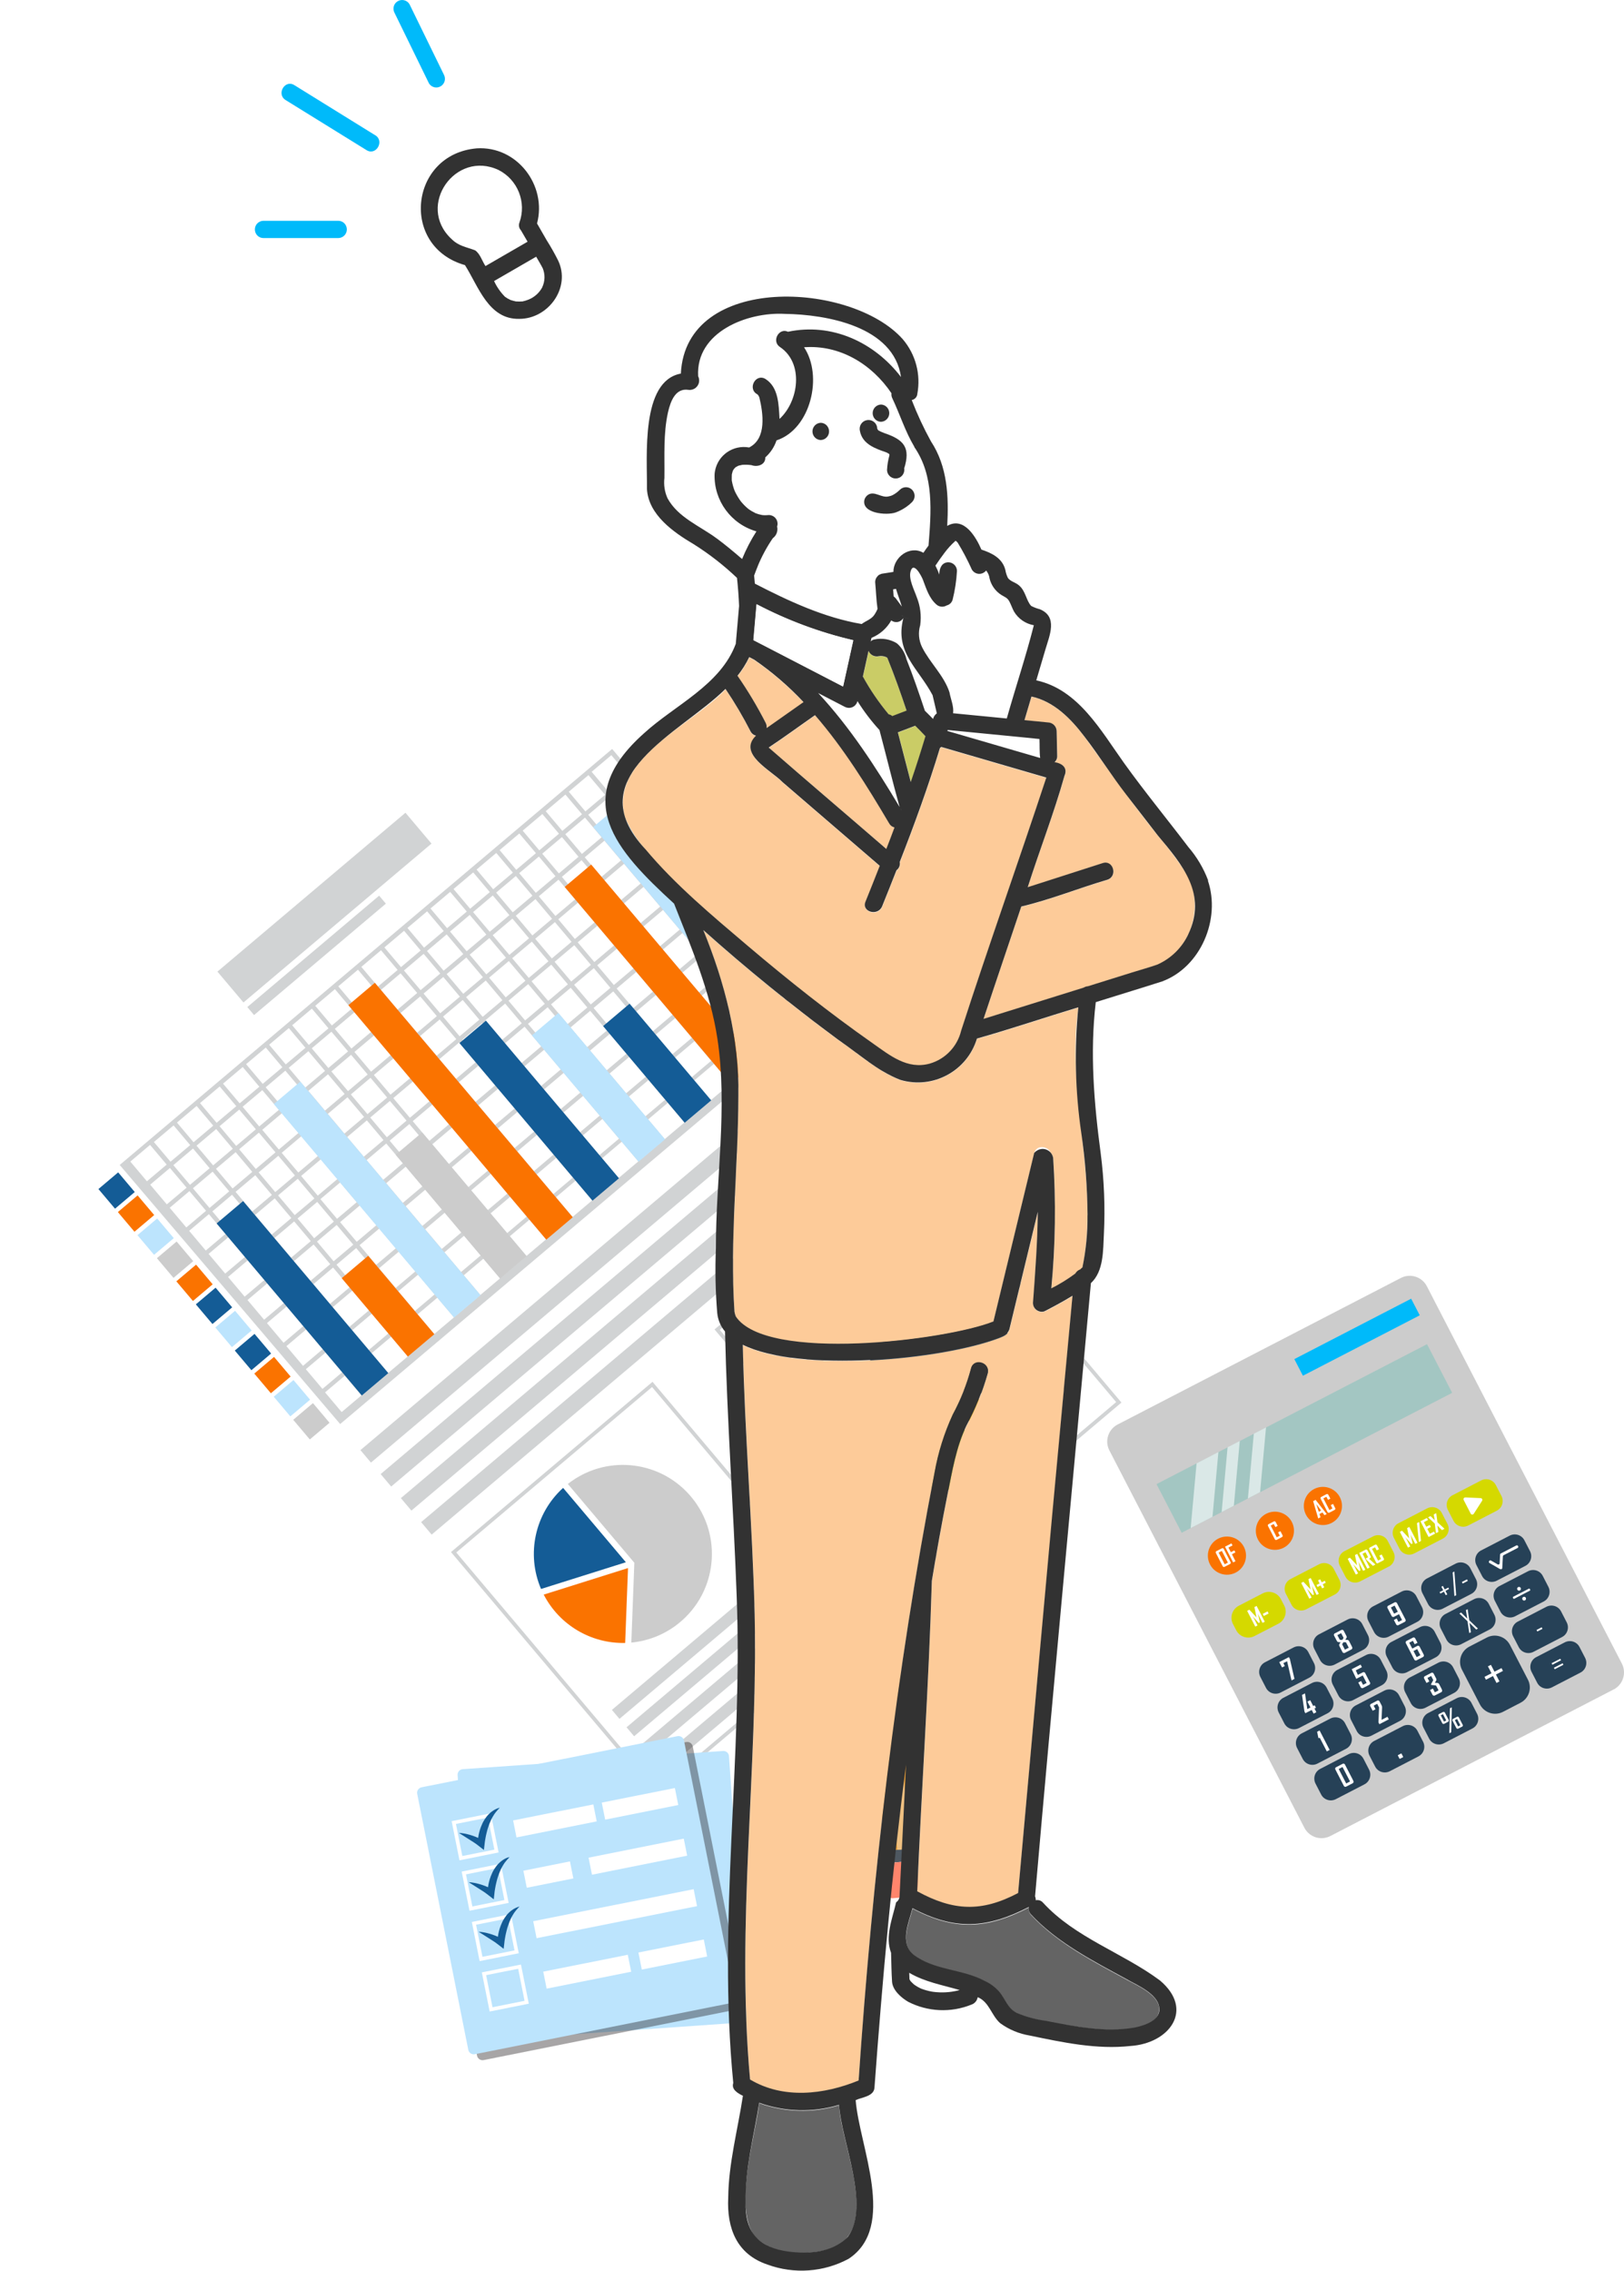 <svg id="kv_illust06" xmlns="http://www.w3.org/2000/svg" xmlns:xlink="http://www.w3.org/1999/xlink" viewBox="0 0 279.72 390.89">
  <defs>
    <style>
      #kv_illust06 .cls-1 {
        fill: none;
      }

      #kv_illust06 .cls-1,
      #kv_illust06 .cls-2,
      #kv_illust06 .cls-3,
      #kv_illust06 .cls-4,
      #kv_illust06 .cls-5,
      #kv_illust06 .cls-6,
      #kv_illust06 .cls-7,
      #kv_illust06 .cls-8,
      #kv_illust06 .cls-9,
      #kv_illust06 .cls-10,
      #kv_illust06 .cls-11,
      #kv_illust06 .cls-12,
      #kv_illust06 .cls-13,
      #kv_illust06 .cls-14,
      #kv_illust06 .cls-15,
      #kv_illust06 .cls-16,
      #kv_illust06 .cls-17,
      #kv_illust06 .cls-18,
      #kv_illust06 .cls-19,
      #kv_illust06 .cls-20,
      #kv_illust06 .cls-21,
      #kv_illust06 .cls-22,
      #kv_illust06 .cls-23 {
        stroke-width: 0px;
      }

      #kv_illust06 .cls-24 {
        clip-path: url(#clippath-1);
      }

      #kv_illust06 .cls-25 {
        clip-path: url(#clippath-4);
      }

      #kv_illust06 .cls-26 {
        clip-path: url(#clippath-7);
      }

      #kv_illust06 .cls-27 {
        clip-path: url(#clippath-14);
      }

      #kv_illust06 .cls-28 {
        clip-path: url(#clippath-13);
      }

      #kv_illust06 .cls-29 {
        clip-path: url(#clippath-12);
      }

      #kv_illust06 .cls-30 {
        opacity: .4;
      }

      #kv_illust06 .cls-31 {
        opacity: .6;
      }

      #kv_illust06 .cls-2 {
        fill: #fa7300;
      }

      #kv_illust06 .cls-3 {
        fill: #4e5861;
      }

      #kv_illust06 .cls-4 {
        fill: #264157;
      }

      #kv_illust06 .cls-5 {
        fill: #646464;
      }

      #kv_illust06 .cls-6 {
        fill: #145c96;
      }

      #kv_illust06 .cls-7 {
        fill: #231f20;
      }

      #kv_illust06 .cls-8 {
        fill: #d1d3d4;
      }

      #kv_illust06 .cls-9 {
        fill: #cacc66;
      }

      #kv_illust06 .cls-10 {
        fill: #ccc;
      }

      #kv_illust06 .cls-11 {
        fill: #d5d900;
      }

      #kv_illust06 .cls-12 {
        fill: #bce4fd;
      }

      #kv_illust06 .cls-13 {
        fill: #a3c6c2;
      }

      #kv_illust06 .cls-14 {
        fill: #323232;
      }

      #kv_illust06 .cls-15 {
        fill: #32526e;
      }

      #kv_illust06 .cls-16 {
        fill: #ff856c;
      }

      #kv_illust06 .cls-17 {
        fill: #98bc26;
      }

      #kv_illust06 .cls-18 {
        fill: #efc081;
      }

      #kv_illust06 .cls-19 {
        fill: #fff;
      }

      #kv_illust06 .cls-20 {
        fill: #ffc606;
      }

      #kv_illust06 .cls-21 {
        fill: #fdcb99;
      }

      #kv_illust06 .cls-22 {
        fill: #eaa037;
      }

      #kv_illust06 .cls-23 {
        fill: #00bafa;
      }
    </style>
    <clipPath id="clippath-1">
      <rect class="cls-1" y="110.64" width="204.2" height="208.42" />
    </clipPath>
    <clipPath id="clippath-4">
      <rect class="cls-1" x="73.36" y="299.86" width="54.79" height="54.79" />
    </clipPath>
    <clipPath id="clippath-7">
      <rect class="cls-1" x="145.7" y="235.53" width="12.73" height="91.23" />
    </clipPath>
    <clipPath id="clippath-12">
      <rect class="cls-1" x="205.08" y="249.96" width="4.78" height="13.09" />
    </clipPath>
    <clipPath id="clippath-13">
      <rect class="cls-1" x="210.42" y="248.06" width="3.12" height="12.23" />
    </clipPath>
    <clipPath id="clippath-14">
      <rect class="cls-1" x="214.94" y="245.72" width="3.12" height="12.23" />
    </clipPath>
  </defs>
  <g id="_レイヤー_1-2">
    <g class="obj">
      <g id="_長方形_1366">
        <rect class="cls-19" x="37.77" y="132.8" width="128.63" height="164.13" transform="translate(-114.53 116.54) rotate(-40.17)" />
      </g>
      <g id="_パス_3722">
        <path class="cls-8" d="m138.29,167.83l-32.85-38.9-.16.13h0L20.62,200.54l37.97,44.6,84.66-71.49-4.96-5.83Zm.13,1.34l-3.39,2.86-2.86-3.39,3.39-2.86,2.86,3.39Zm-79.25,33.9l3.39-2.86,2.86,3.39-3.39,2.86-2.86-3.39Zm2.27,3.88l-3.39,2.86-2.86-3.39,3.39-2.86,2.86,3.39Zm43.7-36.9l-3.39,2.86-2.86-3.39,3.39-2.86,2.86,3.39Zm-2.27-3.88l3.39-2.86,2.86,3.39-3.39,2.86-2.86-3.39Zm-35.75,30.19l3.39-2.86,2.86,3.39-3.39,2.86-2.86-3.39Zm2.27,3.88l-3.39,2.86-2.86-3.39,3.39-2.86,2.86,3.38Zm1.7-7.24l3.39-2.86,2.86,3.39-3.39,2.86-2.86-3.39Zm3.97-3.35l3.39-2.86,2.86,3.39-3.39,2.86-2.86-3.39Zm3.97-3.35l3.39-2.86,2.86,3.39-3.39,2.86-2.86-3.39Zm3.97-3.35l3.39-2.86,2.86,3.39-3.39,2.86-2.86-3.39Zm3.97-3.35l3.39-2.86,2.86,3.39-3.39,2.86-2.86-3.39Zm3.97-3.35l3.39-2.86,2.86,3.39-3.39,2.86-2.86-3.39Zm3.97-3.35l3.39-2.86,2.86,3.39-3.39,2.86-2.86-3.39Zm3.48-3.94l-2.86-3.39,3.39-2.86,2.86,3.39-3.39,2.86Zm-.58.49l-3.39,2.86-2.86-3.39,3.39-2.86,2.86,3.39Zm-3.97,3.35l-3.39,2.86-2.86-3.39,3.39-2.86,2.86,3.39Zm-3.97,3.35l-3.39,2.86-2.86-3.39,3.39-2.86,2.86,3.39Zm-3.97,3.35l-3.39,2.86-2.86-3.39,3.39-2.86,2.87,3.38Zm-3.97,3.36l-3.39,2.86-2.86-3.39,3.39-2.86,2.86,3.39Zm-3.97,3.35l-3.39,2.86-2.86-3.39,3.39-2.86,2.86,3.39Zm-3.97,3.35l-3.39,2.86-2.86-3.39,3.39-2.86,2.86,3.39Zm-3.97,3.35l-3.39,2.86-2.86-3.39,3.39-2.86,2.86,3.39Zm-3.97,3.35l-3.39,2.86-2.86-3.39,3.39-2.86,2.86,3.39Zm-3.97,3.35l-3.39,2.86-2.86-3.39,3.39-2.86,2.86,3.39Zm3.85,4.56l2.86,3.39-3.39,2.86-2.86-3.39,3.39-2.86Zm.59-.49l3.39-2.86,2.86,3.39-3.39,2.86-2.86-3.39Zm3.97-3.35l3.39-2.86,2.86,3.39-3.39,2.86-2.86-3.39Zm3.97-3.35l3.39-2.86,2.86,3.39-3.39,2.86-2.86-3.39Zm3.97-3.35l3.39-2.86,2.86,3.39-3.39,2.86-2.86-3.39Zm3.97-3.35l3.39-2.86,2.86,3.39-3.39,2.86-2.86-3.39Zm3.97-3.35l3.39-2.86,2.86,3.39-3.39,2.86-2.86-3.39Zm3.96-3.36l3.39-2.86,2.86,3.39-3.39,2.86-2.86-3.39Zm3.97-3.35l3.39-2.86,2.86,3.39-3.39,2.86-2.86-3.39Zm3.97-3.35l3.39-2.86,2.86,3.39-3.39,2.86-2.86-3.39Zm3.97-3.35l3.39-2.86,2.86,3.39-3.39,2.86-2.86-3.39Zm3.97-3.35l3.39-2.86,2.86,3.39-3.39,2.86-2.86-3.39Zm3.97-3.35l3.39-2.86,2.86,3.39-3.39,2.86-2.86-3.39Zm-.49-.59l-2.86-3.39,3.39-2.86,2.86,3.39-3.39,2.86Zm-3.35-3.97l-2.86-3.39,3.39-2.86,2.86,3.39-3.39,2.86Zm-.58.49l-3.39,2.86-2.86-3.39,3.39-2.86,2.86,3.39Zm-6.74-1.11l-2.86-3.39,3.39-2.86,2.86,3.39-3.39,2.86Zm-.58.49l-3.39,2.86-2.86-3.39,3.39-2.86,2.86,3.39Zm-3.97,3.35l-3.39,2.86-2.86-3.39,3.39-2.86,2.86,3.39Zm-3.97,3.35l-3.39,2.86-2.86-3.39,3.39-2.86,2.86,3.39Zm-3.97,3.35l-3.39,2.86-2.86-3.39,3.39-2.86,2.86,3.39Zm-3.97,3.35l-3.39,2.86-2.86-3.39,3.39-2.86,2.86,3.39Zm-3.97,3.35l-3.39,2.86-2.86-3.38,3.39-2.86,2.86,3.38Zm-3.97,3.35l-3.39,2.86-2.86-3.39,3.39-2.86,2.86,3.39Zm-3.97,3.35l-3.39,2.86-2.86-3.39,3.39-2.86,2.86,3.39Zm-3.97,3.35l-3.39,2.86-2.86-3.39,3.39-2.86,2.86,3.39Zm-3.97,3.35l-3.39,2.86-2.86-3.39,3.39-2.86,2.86,3.39Zm-3.97,3.35l-3.39,2.86-2.86-3.39,3.39-2.86,2.86,3.39Zm-3.97,3.35l-3.39,2.86-2.86-3.39,3.39-2.86,2.86,3.39Zm.49.59l2.86,3.39-3.39,2.86-2.86-3.39,3.39-2.86Zm-1.11,6.74l-3.39,2.86-2.86-3.39,3.39-2.86,2.86,3.39Zm.49.59l2.86,3.39-3.39,2.86-2.86-3.39,3.39-2.86Zm3.35,3.97l2.86,3.39-3.39,2.86-2.86-3.39,3.39-2.86Zm.59-.49l3.39-2.86,2.86,3.39-3.39,2.86-2.86-3.39Zm6.74,1.11l2.86,3.39-3.39,2.86-2.86-3.39,3.39-2.86Zm.59-.49l3.39-2.86,2.86,3.39-3.39,2.86-2.86-3.39Zm3.97-3.35l3.39-2.86,2.86,3.39-3.39,2.86-2.86-3.39Zm3.97-3.35l3.39-2.86,2.86,3.39-3.39,2.86-2.86-3.39Zm3.97-3.35l3.39-2.86,2.86,3.39-3.39,2.86-2.86-3.39Zm3.97-3.35l3.39-2.86,2.86,3.39-3.39,2.86-2.86-3.39Zm3.97-3.35l3.39-2.86,2.86,3.39-3.39,2.86-2.86-3.39Zm3.97-3.35l3.39-2.86,2.86,3.39-3.39,2.86-2.86-3.39Zm3.97-3.35l3.39-2.86,2.86,3.39-3.39,2.86-2.86-3.39Zm3.97-3.35l3.39-2.86,2.86,3.39-3.39,2.86-2.86-3.39Zm3.97-3.35l3.39-2.86,2.86,3.4-3.39,2.86-2.86-3.4Zm3.97-3.35l3.39-2.86,2.86,3.39-3.39,2.86-2.86-3.39Zm3.97-3.35l3.39-2.86,2.86,3.39-3.39,2.86-2.86-3.39Zm3.97-3.35l3.39-2.86,2.86,3.39-3.39,2.86-2.86-3.39Zm3.97-3.35l3.39-2.86,2.86,3.39-3.39,2.86-2.86-3.39Zm-.49-.59l-2.86-3.39,3.39-2.86,2.86,3.39-3.39,2.86Zm-3.35-3.97l-2.86-3.39,3.39-2.86,2.86,3.39-3.39,2.86Zm-3.36-3.97l-2.86-3.39,3.39-2.86,2.86,3.39-3.39,2.86Zm-3.36-3.97l-2.86-3.39,3.39-2.86,2.86,3.39-3.39,2.86Zm-.58.49l-3.39,2.86-2.86-3.39,3.39-2.86,2.86,3.39Zm-6.74-1.11l-2.86-3.39,3.39-2.86,2.86,3.39-3.39,2.86Zm-.58.49l-3.39,2.86-2.86-3.39,3.39-2.86,2.86,3.39Zm-3.97,3.35l-3.39,2.86-2.86-3.39,3.39-2.86,2.86,3.39Zm-3.97,3.35l-3.39,2.86-2.86-3.39,3.39-2.86,2.86,3.39Zm-3.97,3.35l-3.39,2.86-2.86-3.39,3.39-2.86,2.86,3.39Zm-3.97,3.35l-3.39,2.86-2.86-3.39,3.39-2.86,2.86,3.39Zm-3.97,3.35l-3.39,2.86-2.86-3.39,3.39-2.86,2.86,3.39Zm-3.97,3.35l-3.39,2.86-2.86-3.39,3.39-2.86,2.86,3.39Zm-3.97,3.35l-3.39,2.86-2.86-3.39,3.39-2.86,2.86,3.39Zm-3.97,3.35l-3.39,2.86-2.86-3.39,3.39-2.86,2.86,3.39Zm-3.97,3.35l-3.39,2.86-2.86-3.39,3.39-2.86,2.86,3.39Zm-3.97,3.35l-3.39,2.86-2.86-3.39,3.39-2.86,2.86,3.39Zm-3.97,3.35l-3.39,2.86-2.86-3.39,3.39-2.86,2.86,3.39Zm-3.97,3.35l-3.39,2.86-2.86-3.39,3.39-2.86,2.86,3.39Zm-3.97,3.35l-3.39,2.86-2.86-3.39,3.39-2.86,2.86,3.39Zm.49.59l2.86,3.39-3.39,2.86-2.86-3.39,3.39-2.86Zm-1.11,6.74l-3.39,2.86-2.86-3.39,3.39-2.86,2.86,3.39Zm.49.59l2.86,3.39-3.39,2.86-2.86-3.39,3.39-2.86Zm3.35,3.97l2.86,3.39-3.39,2.86-2.86-3.39,3.39-2.86Zm3.35,3.97l2.86,3.39-3.39,2.86-2.86-3.39,3.39-2.86Zm3.35,3.97l2.86,3.39-3.39,2.86-2.86-3.39,3.39-2.86Zm.59-.49l3.39-2.86,2.86,3.39-3.39,2.86-2.86-3.39Zm6.74,1.11l2.86,3.39-3.39,2.86-2.86-3.39,3.39-2.86Zm.59-.49l3.39-2.86,2.86,3.39-3.39,2.86-2.86-3.39Zm3.97-3.36l3.39-2.86,2.86,3.39-3.39,2.86-2.86-3.39Zm3.97-3.36l3.39-2.86,2.86,3.39-3.39,2.86-2.86-3.39Zm3.97-3.35l3.39-2.86,2.86,3.39-3.39,2.86-2.86-3.39Zm3.97-3.35l3.39-2.86,2.86,3.39-3.39,2.86-2.86-3.39Zm3.97-3.35l3.39-2.86,2.86,3.39-3.39,2.86-2.86-3.39Zm3.97-3.35l3.39-2.86,2.86,3.39-3.39,2.86-2.86-3.39Zm3.97-3.35l3.39-2.86,2.86,3.39-3.39,2.86-2.86-3.39Zm3.97-3.35l3.39-2.86,2.86,3.39-3.39,2.86-2.86-3.39Zm3.97-3.35l3.39-2.86,2.86,3.39-3.39,2.86-2.86-3.39Zm3.97-3.35l3.39-2.86,2.86,3.39-3.39,2.86-2.86-3.39Zm3.97-3.35l3.39-2.86,2.86,3.39-3.39,2.86-2.86-3.39Zm3.97-3.35l3.39-2.86,2.86,3.39-3.39,2.86-2.86-3.39Zm3.97-3.35l3.39-2.86,2.86,3.39-3.39,2.86-2.86-3.39Zm3.97-3.35l3.39-2.86,2.86,3.39-3.39,2.86-2.86-3.39Zm3.97-3.35l3.39-2.86,2.86,3.39-3.39,2.86-2.86-3.39Zm-.49-.59l-2.86-3.39,3.39-2.86,2.86,3.39-3.39,2.86Zm-3.36-3.97l-2.86-3.39,3.39-2.86,2.86,3.39-3.39,2.86Zm-3.36-3.97l-2.86-3.39,3.39-2.86,2.86,3.39-3.39,2.86Zm-3.36-3.97l-2.86-3.39,3.39-2.86,2.86,3.39-3.39,2.86Zm-3.36-3.97l-2.86-3.39,3.39-2.86,2.86,3.39-3.39,2.86Zm-3.36-3.97l-2.86-3.39,3.39-2.86,2.86,3.39-3.39,2.86Zm-.58.49l-3.39,2.86-2.86-3.39,3.39-2.86,2.86,3.39Zm-6.74-1.11l-2.86-3.39,3.39-2.86,2.86,3.39-3.39,2.86Zm-.58.49l-3.39,2.86-2.86-3.39,3.39-2.86,2.86,3.39Zm-3.97,3.35l-3.39,2.86-2.86-3.39,3.39-2.86,2.86,3.39Zm-3.97,3.35l-3.39,2.86-2.86-3.39,3.39-2.86,2.86,3.39Zm-3.97,3.35l-3.39,2.86-2.86-3.39,3.39-2.86,2.86,3.39Zm-3.97,3.35l-3.39,2.86-2.86-3.39,3.39-2.86,2.86,3.39Zm-3.97,3.35l-3.39,2.86-2.86-3.39,3.39-2.86,2.86,3.39Zm-3.97,3.35l-3.39,2.86-2.86-3.39,3.39-2.86,2.86,3.39Zm-3.97,3.35l-3.39,2.86-2.86-3.39,3.39-2.86,2.86,3.39Zm-3.97,3.35l-3.39,2.86-2.86-3.39,3.39-2.86,2.86,3.39Zm-3.97,3.35l-3.39,2.86-2.86-3.39,3.39-2.86,2.86,3.39Zm-3.97,3.35l-3.39,2.86-2.86-3.39,3.39-2.86,2.86,3.39Zm-3.97,3.36l-3.39,2.86-2.86-3.39,3.39-2.86,2.86,3.39Zm-3.97,3.35l-3.39,2.86-2.86-3.39,3.39-2.86,2.86,3.39Zm-3.97,3.35l-3.39,2.86-2.86-3.39,3.39-2.86,2.86,3.39Zm-3.97,3.35l-3.39,2.86-2.86-3.39,3.39-2.86,2.86,3.39Zm-3.97,3.35l-3.39,2.86-2.86-3.39,3.39-2.86,2.86,3.39Zm.49.59l2.86,3.39-3.39,2.86-2.86-3.39,3.39-2.86Zm-1.11,6.74l-3.39,2.86-2.86-3.39,3.39-2.86,2.86,3.39Zm.49.59l2.86,3.39-3.39,2.86-2.86-3.39,3.39-2.86Zm3.35,3.97l2.86,3.39-3.39,2.86-2.86-3.39,3.39-2.86Zm3.35,3.97l2.86,3.39-3.39,2.86-2.86-3.39,3.39-2.86Zm3.35,3.97l2.86,3.39-3.39,2.86-2.86-3.39,3.39-2.86Zm3.35,3.97l2.86,3.39-3.39,2.86-2.86-3.39,3.39-2.86Zm3.35,3.97l2.86,3.39-3.39,2.86-2.86-3.39,3.39-2.86Zm.59-.49l3.39-2.86,2.86,3.39-3.39,2.86-2.86-3.39Zm6.74,1.11l2.86,3.39-3.39,2.86-2.86-3.39,3.39-2.86Zm.59-.49l3.39-2.86,2.86,3.39-3.39,2.86-2.86-3.39Zm3.97-3.36l3.39-2.86,2.86,3.39-3.39,2.86-2.86-3.39Zm3.97-3.35l3.39-2.86,2.86,3.39-3.39,2.86-2.86-3.39Zm3.97-3.36l3.39-2.86,2.86,3.39-3.39,2.86-2.86-3.39Zm3.97-3.35l3.39-2.86,2.86,3.39-3.39,2.86-2.86-3.39Zm3.97-3.35l3.39-2.86,2.86,3.39-3.39,2.86-2.86-3.39Zm3.97-3.35l3.39-2.86,2.86,3.39-3.39,2.86-2.86-3.39Zm3.97-3.35l3.39-2.86,2.86,3.39-3.39,2.86-2.86-3.39Zm3.97-3.35l3.39-2.86,2.86,3.39-3.39,2.86-2.86-3.39Zm3.97-3.35l3.39-2.86,2.86,3.39-3.39,2.86-2.86-3.39Zm3.97-3.35l3.39-2.86,2.86,3.39-3.39,2.86-2.86-3.39Zm3.97-3.35l3.39-2.86,2.86,3.39-3.39,2.86-2.86-3.39Zm3.97-3.35l3.39-2.86,2.86,3.39-3.39,2.86-2.86-3.39Zm3.97-3.35l3.39-2.86,2.86,3.39-3.39,2.86-2.86-3.39Zm3.97-3.35l3.39-2.86,2.86,3.39-3.39,2.86-2.86-3.39Zm3.98-3.35l3.39-2.86,2.86,3.39-3.39,2.86-2.86-3.39Zm3.97-3.35l3.39-2.86,2.86,3.39-3.39,2.86-2.86-3.39Zm6.87-6.8l-3.39,2.86-2.86-3.39,3.39-2.86,2.86,3.39Zm-3.36-3.97l-3.39,2.86-2.86-3.39,3.39-2.86,2.86,3.39Zm-3.35-3.97l-3.39,2.86-2.86-3.39,3.39-2.86,2.86,3.39Zm-3.36-3.97l-3.39,2.86-2.86-3.39,3.39-2.86,2.86,3.39Zm-3.36-3.97l-3.39,2.86-2.86-3.39,3.39-2.86,2.86,3.39Zm-3.36-3.97l-3.39,2.86-2.86-3.39,3.39-2.86,2.86,3.39Zm-3.36-3.97l-3.39,2.86-2.86-3.39,3.39-2.86,2.86,3.39Zm-3.35-3.97l-3.39,2.86-2.86-3.39,3.39-2.86,2.86,3.39Zm-3.97,3.35l-3.39,2.86-2.86-3.39,3.39-2.86,2.86,3.39Zm-6.74-1.11l-2.86-3.39,3.39-2.86,2.86,3.39-3.39,2.86Zm-.58.49l-3.39,2.86-2.86-3.39,3.39-2.86,2.86,3.39Zm-3.97,3.35l-3.39,2.86-2.86-3.39,3.39-2.86,2.86,3.39Zm-3.97,3.35l-3.39,2.86-2.86-3.39,3.39-2.86,2.86,3.39Zm-3.97,3.35l-3.39,2.86-2.86-3.39,3.39-2.86,2.86,3.39Zm-3.97,3.35l-3.39,2.86-2.86-3.39,3.39-2.86,2.86,3.39Zm-3.97,3.35l-3.39,2.86-2.86-3.39,3.39-2.86,2.86,3.39Zm-3.97,3.35l-3.39,2.86-2.86-3.39,3.39-2.86,2.86,3.39Zm-3.97,3.35l-3.39,2.86-2.86-3.39,3.39-2.86,2.86,3.39Zm-3.97,3.35l-3.39,2.86-2.86-3.39,3.39-2.86,2.86,3.39Zm-3.97,3.35l-3.39,2.86-2.86-3.39,3.39-2.86,2.86,3.39Zm-3.97,3.35l-3.39,2.86-2.86-3.39,3.39-2.86,2.86,3.39Zm-3.97,3.35l-3.39,2.86-2.86-3.39,3.39-2.86,2.86,3.39Zm-3.97,3.35l-3.39,2.86-2.86-3.39,3.39-2.86,2.86,3.39Zm-3.97,3.35l-3.39,2.86-2.86-3.39,3.39-2.86,2.86,3.39Zm-3.97,3.35l-3.39,2.86-2.86-3.39,3.39-2.86,2.86,3.39Zm-3.97,3.35l-3.39,2.86-2.86-3.39,3.39-2.86,2.86,3.39Zm-3.97,3.35l-3.39,2.86-2.86-3.39,3.39-2.86,2.86,3.39Zm-3.97,3.35l-3.39,2.86-2.86-3.39,3.39-2.86,2.86,3.39Zm.49.59l2.86,3.39-3.39,2.86-2.86-3.39,3.39-2.86Zm-1.11,6.74l-3.41,2.87-2.86-3.39,3.4-2.87,2.87,3.39Zm.49.59l2.86,3.39-3.4,2.87-2.86-3.39,3.4-2.87Zm3.35,3.97l2.86,3.39-3.4,2.87-2.86-3.39,3.4-2.87Zm3.35,3.97l2.86,3.39-3.4,2.87-2.86-3.39,3.4-2.87Zm3.35,3.97l2.86,3.39-3.4,2.87-2.86-3.39,3.4-2.87Zm3.35,3.97l2.86,3.39-3.4,2.87-2.86-3.39,3.4-2.87Zm3.35,3.97l2.86,3.39-3.4,2.87-2.86-3.39,3.4-2.87Zm3.35,3.97l2.86,3.39-3.4,2.87-2.86-3.39,3.4-2.87Zm3.35,3.97l2.86,3.39-3.4,2.87-2.86-3.39,3.4-2.87Zm.59-.49l3.39-2.86,2.86,3.39-3.39,2.86-2.86-3.39Zm6.74,1.11l2.86,3.39-3.39,2.86-2.86-3.39,3.39-2.86Zm.59-.49l3.39-2.86,2.86,3.39-3.39,2.86-2.86-3.39Zm3.97-3.36l3.39-2.86,2.86,3.39-3.39,2.86-2.86-3.39Zm3.97-3.35l3.39-2.86,2.86,3.39-3.39,2.86-2.86-3.39Zm3.97-3.36l3.39-2.86,2.86,3.39-3.39,2.86-2.86-3.39Zm3.97-3.36l3.39-2.86,2.86,3.39-3.39,2.86-2.86-3.39Zm3.97-3.36l3.39-2.86,2.86,3.39-3.39,2.86-2.86-3.39Zm3.97-3.36l3.39-2.86,2.86,3.39-3.39,2.86-2.86-3.39Zm3.97-3.36l3.39-2.86,2.86,3.39-3.39,2.86-2.86-3.39Zm3.97-3.35l3.39-2.86,2.86,3.39-3.39,2.86-2.86-3.39Zm3.97-3.35l3.39-2.86,2.86,3.39-3.39,2.86-2.86-3.39Zm3.97-3.35l3.39-2.86,2.86,3.39-3.39,2.86-2.86-3.39Zm3.97-3.35l3.39-2.86,2.86,3.39-3.39,2.86-2.86-3.39Zm3.97-3.35l3.39-2.86,2.86,3.39-3.39,2.86-2.86-3.39Zm3.97-3.35l3.39-2.86,2.86,3.39-3.39,2.85-2.86-3.38Zm3.97-3.35l3.39-2.86,2.86,3.39-3.39,2.86-2.86-3.39Zm3.97-3.35l3.39-2.86,2.86,3.39-3.39,2.86-2.86-3.39Zm3.97-3.35l3.39-2.86,2.86,3.39-3.39,2.86-2.86-3.39Zm3.97-3.35l3.39-2.86,2.86,3.39-3.39,2.86-2.86-3.38Zm3.97-3.36l3.39-2.86,2.86,3.39-3.39,2.86-2.86-3.39Zm-27.3-39.2l-3.39,2.86-2.86-3.39,3.39-2.86,2.86,3.39Zm-82.31,63.7l2.86,3.39-3.4,2.87-2.86-3.39,3.4-2.87Zm30.14,42.6l3.4-2.87,2.86,3.39-3.4,2.87-2.86-3.39Z" />
      </g>
      <g id="_長方形_1367">
        <rect class="cls-12" x="117.3" y="134.65" width="5.97" height="49.06" transform="translate(-74.32 115.17) rotate(-40.18)" />
      </g>
      <g id="_長方形_1368">
        <rect class="cls-2" x="110.87" y="145.52" width="5.97" height="44.34" transform="translate(-81.33 113.03) rotate(-40.18)" />
      </g>
      <g id="_長方形_1369">
        <rect class="cls-6" x="110.2" y="172.13" width="5.97" height="21.78" transform="translate(-91.37 116.22) rotate(-40.18)" />
      </g>
      <g id="_長方形_1370">
        <rect class="cls-12" x="100.1" y="172.94" width="5.97" height="28.47" transform="translate(-96.44 110.68) rotate(-40.18)" />
      </g>
      <g id="_長方形_1371">
        <rect class="cls-6" x="89.89" y="173.44" width="5.97" height="35.51" transform="translate(-101.44 105.04) rotate(-40.18)" />
      </g>
      <g id="_長方形_1372">
        <rect class="cls-2" x="76.35" y="164.87" width="5.97" height="52.83" transform="translate(-104.7 96.33) rotate(-40.18)" />
      </g>
      <g id="_長方形_1373">
        <rect class="cls-10" x="76.45" y="193.57" width="5.97" height="27.89" transform="translate(-115.15 100.22) rotate(-40.18)" />
      </g>
      <g id="_長方形_1374">
        <rect class="cls-12" x="61.99" y="182.45" width="5.97" height="48.11" transform="translate(-117.91 90.65) rotate(-40.18)" />
      </g>
      <g id="_長方形_1375">
        <rect class="cls-2" x="63.86" y="216.01" width="5.97" height="17.66" transform="translate(-129.28 96.16) rotate(-40.17)" />
      </g>
      <g id="_長方形_1376">
        <rect class="cls-6" x="49.11" y="204.11" width="5.97" height="38.76" transform="translate(-131.9 86.35) rotate(-40.18)" />
      </g>
      <g id="_長方形_1377">
        <rect class="cls-10" x="51.41" y="242.45" width="4.45" height="4.43" transform="translate(-145.2 92.34) rotate(-40.18)" />
      </g>
      <g id="_長方形_1378">
        <rect class="cls-12" x="48.05" y="238.47" width="4.45" height="4.43" transform="translate(-143.42 89.24) rotate(-40.18)" />
      </g>
      <g id="_長方形_1379">
        <rect class="cls-2" x="44.7" y="234.5" width="4.45" height="4.43" transform="translate(-141.65 86.13) rotate(-40.18)" />
      </g>
      <g id="_長方形_1380">
        <rect class="cls-6" x="41.34" y="230.53" width="4.45" height="4.43" transform="translate(-139.88 83.03) rotate(-40.18)" />
      </g>
      <g id="_長方形_1381">
        <rect class="cls-12" x="37.99" y="226.56" width="4.45" height="4.43" transform="translate(-138.11 79.93) rotate(-40.18)" />
      </g>
      <g id="_長方形_1382">
        <rect class="cls-6" x="34.64" y="222.58" width="4.45" height="4.43" transform="translate(-136.34 76.83) rotate(-40.18)" />
      </g>
      <g id="_長方形_1383">
        <rect class="cls-2" x="31.28" y="218.61" width="4.45" height="4.43" transform="translate(-134.57 73.73) rotate(-40.18)" />
      </g>
      <g id="_長方形_1384">
        <rect class="cls-10" x="27.93" y="214.64" width="4.45" height="4.43" transform="translate(-132.8 70.62) rotate(-40.18)" />
      </g>
      <g id="_長方形_1385">
        <rect class="cls-12" x="24.57" y="210.67" width="4.45" height="4.43" transform="translate(-131.02 67.52) rotate(-40.18)" />
      </g>
      <g id="_長方形_1386">
        <rect class="cls-2" x="21.22" y="206.69" width="4.45" height="4.43" transform="translate(-129.24 64.4) rotate(-40.17)" />
      </g>
      <g id="_長方形_1387">
        <rect class="cls-6" x="17.86" y="202.72" width="4.45" height="4.43" transform="translate(-127.46 61.3) rotate(-40.17)" />
      </g>
      <g id="_長方形_1388">
        <rect class="cls-8" x="64.7" y="237.77" width="74.14" height="2.81" transform="translate(-130.28 122.07) rotate(-40.17)" />
      </g>
      <g id="_長方形_1389">
        <rect class="cls-8" x="56.84" y="221.7" width="111.15" height="2.81" transform="translate(-117.42 125.18) rotate(-40.18)" />
      </g>
      <g id="_長方形_1390">
        <rect class="cls-8" x="53.36" y="217.57" width="111.15" height="2.81" transform="translate(-115.58 121.95) rotate(-40.18)" />
      </g>
      <g id="_長方形_1391">
        <rect class="cls-8" x="49.87" y="213.44" width="111.15" height="2.81" transform="translate(-113.73 118.73) rotate(-40.18)" />
      </g>
      <g id="_長方形_1392">
        <rect class="cls-8" x="39.67" y="163.56" width="29.72" height="1.8" transform="translate(-93.24 73.99) rotate(-40.18)" />
      </g>
      <g id="_長方形_1393">
        <rect class="cls-8" x="34.69" y="152.77" width="42.39" height="6.95" transform="translate(-87.62 72.92) rotate(-40.18)" />
      </g>
      <g id="_グループ_294-2">
        <g class="cls-24">
          <g id="_グループ_293">
            <g id="_パス_3723">
              <path class="cls-17" d="m165.03,240.75l-13.84,9.44c3.87,5.28,10.67,7.51,16.92,5.57l-3.08-15.01Z" />
            </g>
            <g id="_パス_3724">
              <path class="cls-20" d="m178.83,242.3l-12.77-1.8,3.06,14.91c5.48-2.15,9.25-7.24,9.71-13.11" />
            </g>
            <g id="_パス_3725">
              <path class="cls-15" d="m150.6,249.32l14.67-10.01,13.61,1.93c.03-2.94-.8-5.83-2.38-8.31l-.6-.88c-5-6.83-14.6-8.31-21.43-3.3-6.51,4.77-8.2,13.76-3.89,20.57" />
            </g>
            <g id="_長方形_1394">
              <rect class="cls-8" x="132.09" y="226.71" width="31.71" height="2.02" transform="translate(-112 149.15) rotate(-40.17)" />
            </g>
            <g id="_長方形_1395">
              <rect class="cls-8" x="128.82" y="221.71" width="37.91" height="2.02" transform="translate(-108.82 147.9) rotate(-40.18)" />
            </g>
            <g id="_長方形_1396">
              <rect class="cls-8" x="126.29" y="218.72" width="37.91" height="2.02" transform="translate(-107.49 145.56) rotate(-40.18)" />
            </g>
            <g id="_長方形_1397">
              <rect class="cls-8" x="123.76" y="215.72" width="37.91" height="2.02" transform="translate(-106.15 143.22) rotate(-40.18)" />
            </g>
            <g id="_パス_3726">
              <path class="cls-8" d="m123.07,228.85l34.71-29.31,35.38,41.9-34.71,29.31-35.38-41.9Zm34.63-28.4l-33.72,28.48,34.55,40.91,33.72-28.48-34.55-40.91Z" />
            </g>
            <g id="_パス_3727">
              <path class="cls-6" d="m107.8,268.93l-10.81-12.8c-4.85,4.4-6.38,11.38-3.8,17.4l14.61-4.6Z" />
            </g>
            <g id="_パス_3728">
              <path class="cls-2" d="m107.68,282.82l.49-12.89-14.52,4.57c2.7,5.23,8.15,8.46,14.03,8.32" />
            </g>
            <g id="_パス_3729">
              <path class="cls-10" d="m97.8,255.45l11.46,13.57-.52,13.74c2.93-.28,5.71-1.39,8.02-3.21l.81-.68c6.28-5.68,6.77-15.37,1.09-21.65-5.41-5.98-14.53-6.75-20.86-1.76" />
            </g>
            <g id="_長方形_1398">
              <rect class="cls-8" x="110.87" y="295.56" width="23.41" height="2.02" transform="translate(-162.4 149.03) rotate(-40.17)" />
            </g>
            <g id="_長方形_1399">
              <rect class="cls-8" x="106.63" y="287.88" width="37.91" height="2.02" transform="translate(-156.75 149.19) rotate(-40.18)" />
            </g>
            <g id="_長方形_1400">
              <rect class="cls-8" x="104.1" y="284.88" width="37.91" height="2.02" transform="translate(-155.42 146.85) rotate(-40.18)" />
            </g>
            <g id="_長方形_1401">
              <rect class="cls-8" x="101.57" y="281.89" width="37.91" height="2.02" transform="translate(-154.08 144.51) rotate(-40.18)" />
            </g>
            <g id="_パス_3730">
              <path class="cls-8" d="m147.77,279.77l-34.71,29.31-35.38-41.9,34.71-29.31,35.38,41.9Zm-34.63,28.4l33.72-28.48-34.55-40.92-33.72,28.48,34.55,40.92Z" />
            </g>
          </g>
        </g>
      </g>
    </g>
    <g class="obj">
      <g id="_パス_3731">
        <path class="cls-12" d="m127.8,348.16l-44.83,3.13c-.53.04-.99-.36-1.02-.89l-3.13-44.83c-.04-.53.36-.99.89-1.02l44.83-3.13c.53-.04.99.36,1.02.89l3.13,44.83c.04.53-.36.99-.89,1.02,0,0,0,0,0,0" />
      </g>
      <g id="_グループ_298-2" class="cls-30">
        <g id="_グループ_297-2">
          <g class="cls-25">
            <g id="_グループ_296">
              <g id="_パス_3732">
                <path class="cls-7" d="m127.37,345.83l-44.07,8.8c-.52.1-1.02-.23-1.13-.75l-8.8-44.07c-.1-.52.23-1.02.75-1.13l44.07-8.8c.52-.1,1.02.23,1.13.75l8.8,44.07c.1.52-.23,1.02-.75,1.13,0,0,0,0,0,0" />
              </g>
            </g>
          </g>
        </g>
      </g>
      <g id="_パス_3733">
        <path class="cls-12" d="m125.86,344.82l-44.07,8.8c-.52.1-1.02-.23-1.13-.75l-8.8-44.07c-.1-.52.23-1.02.75-1.13l44.07-8.8c.52-.1,1.02.23,1.13.75l8.8,44.07c.1.52-.23,1.02-.75,1.13" />
      </g>
      <g id="_パス_3734">
        <path class="cls-19" d="m91.08,344.92l-6.74,1.35-1.35-6.74,6.74-1.35,1.35,6.74Zm-6.25.61l5.52-1.1-1.1-5.52-5.52,1.1,1.1,5.52Z" />
      </g>
      <g id="_パス_3735">
        <path class="cls-19" d="m89.35,336.24l-6.74,1.35-1.34-6.74,6.74-1.35,1.34,6.74Zm-6.25.61l5.52-1.1-1.1-5.52-5.52,1.1,1.1,5.52Z" />
      </g>
      <g id="_パス_3736">
        <path class="cls-19" d="m87.61,327.57l-6.74,1.35-1.35-6.74,6.74-1.35,1.35,6.74Zm-6.25.61l5.52-1.1-1.1-5.52-5.52,1.1,1.1,5.52Z" />
      </g>
      <g id="_パス_3737">
        <path class="cls-19" d="m85.88,318.89l-6.74,1.35-1.35-6.74,6.74-1.35,1.35,6.74Zm-6.25.61l5.52-1.1-1.1-5.52-5.52,1.1,1.1,5.52Z" />
      </g>
      <g id="_長方形_1404">
        <rect class="cls-19" x="110.14" y="334.97" width="11.48" height="2.99" transform="translate(-63.68 29.22) rotate(-11.3)" />
      </g>
      <g id="_長方形_1405">
        <rect class="cls-19" x="93.75" y="337.91" width="14.85" height="2.98" transform="translate(-64.52 26.39) rotate(-11.29)" />
      </g>
      <g id="_長方形_1406">
        <rect class="cls-19" x="91.89" y="327.92" width="28.18" height="2.98" transform="translate(-62.47 27.14) rotate(-11.29)" />
      </g>
      <g id="_長方形_1407">
        <rect class="cls-19" x="101.5" y="318.12" width="16.72" height="2.99" transform="translate(-60.49 27.72) rotate(-11.3)" />
      </g>
      <g id="_長方形_1408">
        <rect class="cls-19" x="90.35" y="321.2" width="8.18" height="2.99" transform="translate(-61.39 24.76) rotate(-11.3)" />
      </g>
      <g id="_長方形_1409">
        <rect class="cls-19" x="103.81" y="309.02" width="12.84" height="2.99" transform="translate(-58.7 27.62) rotate(-11.3)" />
      </g>
      <g id="_長方形_1410">
        <rect class="cls-19" x="88.56" y="311.95" width="14.09" height="2.98" transform="translate(-59.54 24.8) rotate(-11.29)" />
      </g>
      <g id="_パス_3738">
        <path class="cls-6" d="m89.27,328.26c-.08.02-.15.05-.22.08-.15.06-.29.12-.43.2-.14.08-.28.16-.41.26-.07.05-.13.1-.2.14l-.19.16c-.06.05-.12.11-.18.17s-.12.11-.17.17l-.16.18-.15.19c-.05.06-.1.13-.14.2s-.09.13-.14.2c-.09.14-.17.28-.25.42s-.15.29-.21.44-.13.3-.19.45-.11.3-.16.46-.09.31-.13.46c-.08.31-.14.63-.18.94v.03s-.08-.04-.12-.06l-.26-.11c-.08-.04-.17-.07-.26-.1-.17-.07-.35-.13-.52-.18l-.26-.08-.26-.07c-.09-.02-.18-.05-.27-.07s-.18-.04-.27-.06c-.18-.04-.36-.07-.54-.09-.09-.01-.18-.02-.27-.03s-.18-.02-.28-.02c.15.1.3.21.46.3l.46.29.9.57.22.14c.07.05.15.09.22.14s.15.09.22.14l.21.14.21.14c.07.05.14.1.2.15s.14.1.2.15l.19.15.81.63.13-1.09.02-.2.03-.21c.02-.14.04-.28.07-.42.05-.28.1-.56.17-.84.03-.14.07-.28.1-.41s.07-.27.11-.41.08-.27.13-.4.09-.27.14-.4l.08-.2.08-.2c.05-.13.11-.26.17-.39l.09-.19.1-.19c.03-.06.07-.12.1-.18s.07-.12.11-.18l.11-.18c.04-.06.08-.12.12-.18s.08-.12.13-.17.09-.12.14-.17.1-.11.14-.17.1-.11.15-.17c.1-.12.21-.22.32-.33-.08.02-.15.04-.23.06" />
      </g>
      <g id="_パス_3739">
        <path class="cls-6" d="m87.57,319.72c-.08.02-.15.05-.22.08-.15.06-.29.12-.43.2-.14.08-.28.16-.41.26-.07.05-.13.1-.2.15l-.19.16c-.06.05-.12.11-.18.17s-.12.11-.17.17l-.16.18-.15.19c-.05.06-.1.13-.14.2s-.09.13-.14.2c-.09.14-.17.28-.25.42s-.15.29-.21.44-.13.3-.19.45-.11.3-.16.46-.09.31-.13.46c-.08.31-.14.63-.18.94v.03s-.08-.04-.12-.06l-.26-.11c-.08-.04-.17-.07-.26-.1-.17-.07-.35-.13-.52-.18l-.26-.08-.26-.07c-.09-.02-.18-.05-.27-.07s-.18-.04-.27-.06c-.18-.04-.36-.07-.54-.09-.09-.01-.18-.02-.27-.03s-.18-.02-.28-.02c.15.1.3.21.46.3l.46.29.9.57.22.14c.07.05.15.09.22.14s.15.09.22.14l.21.14.21.15c.07.05.14.1.2.15s.14.1.2.15l.19.15.81.63.12-1.09.02-.2.03-.21c.02-.14.04-.28.07-.42.05-.28.1-.56.17-.84.03-.14.07-.28.1-.41s.07-.27.11-.41.08-.27.13-.4.09-.26.14-.4l.08-.2.08-.2c.05-.13.11-.26.17-.38l.09-.19.1-.19c.03-.06.07-.12.1-.18s.07-.12.11-.18l.11-.18c.04-.06.08-.12.12-.18s.08-.12.13-.17.09-.12.14-.17.1-.11.14-.17.1-.11.15-.17c.1-.12.21-.22.32-.33-.08.02-.15.04-.23.06" />
      </g>
      <g id="_パス_3740">
        <path class="cls-6" d="m85.87,311.24c-.08.02-.15.05-.22.08-.15.06-.29.12-.43.2-.14.08-.28.16-.41.26-.07.05-.13.1-.2.14l-.19.16c-.06.05-.12.11-.18.17s-.12.11-.17.17l-.16.18-.15.19c-.05.06-.1.13-.14.2s-.09.13-.14.2c-.09.14-.17.28-.25.42s-.15.29-.21.44-.13.3-.19.45-.11.3-.16.46-.09.31-.13.46c-.08.31-.14.63-.18.94v.03s-.08-.04-.12-.06l-.26-.11c-.08-.04-.17-.07-.26-.1-.17-.07-.35-.13-.52-.18l-.26-.08-.26-.07c-.09-.03-.18-.05-.27-.07s-.18-.04-.27-.06c-.18-.04-.36-.07-.54-.09-.09-.01-.18-.03-.27-.03s-.18-.02-.28-.02c.15.1.3.2.46.3l.46.29.9.57.22.14c.07.05.15.09.22.14s.15.09.22.14l.21.14.21.14c.07.05.14.1.2.15s.14.1.2.15l.19.15.81.63.13-1.09.02-.2.03-.21c.02-.14.04-.28.07-.42.05-.28.1-.56.17-.84.03-.14.07-.28.1-.41s.07-.27.11-.41.08-.27.13-.4.09-.27.14-.4l.08-.2.08-.19c.05-.13.11-.26.17-.39l.09-.19.1-.19c.03-.06.07-.12.1-.18s.07-.12.11-.18l.11-.18c.04-.06.08-.12.12-.18s.08-.12.13-.17.09-.12.14-.17.1-.11.14-.17.1-.11.15-.17c.1-.12.21-.22.32-.33-.08.02-.15.04-.23.06" />
      </g>
    </g>
    <g class="obj">
      <g class="cls-26">
        <g id="_グループ_303">
          <g id="_パス_3741">
            <path class="cls-3" d="m152.62,320.74l5.28-.47c.14-.01.24-.13.22-.27h0l-.14-1.64c-.01-.14-.13-.24-.27-.22l-5.28.47c-.14.01-.24.13-.22.27h0l.15,1.64c.01.14.13.24.27.22" />
          </g>
          <g id="_パス_3742">
            <path class="cls-16" d="m157.85,320.28l-5.17.46s-.07,0-.1,0l.48,5.45c.03.35.34.61.69.58,0,0,0,0,0,0l4.09-.36c.35-.03.61-.34.58-.69l-.48-5.45s-.06.02-.09.03" />
          </g>
          <g id="_パス_3743">
            <path class="cls-22" d="m152.49,318.6l5.17-.46s.07,0,.1,0l-6.7-75.72h0c-.34-.07-.69-.08-1.03-.03-.46.02-1.03.06-1.66.11l-.51.05c-.73.03-1.45.14-2.16.34h0l6.7,75.72s.06-.02.09-.02" />
          </g>
          <g id="_パス_3744">
            <path class="cls-18" d="m156.73,318.23l-6.71-75.82c-.46.02-1.03.06-1.66.11l-.51.05,6.71,75.85,2.17-.19Z" />
          </g>
          <g id="_パス_3745">
            <polygon class="cls-7" points="148.75 237.63 147.74 235.53 147.12 237.77 148.75 237.63" />
          </g>
          <g id="_パス_3746">
            <path class="cls-19" d="m147.12,237.77l-1.43,5.14h0c.7-.2,1.43-.31,2.15-.34l.51-.05c.63-.06,1.2-.09,1.66-.11.34-.05.69-.04,1.03.03h0l-2.31-4.81-1.63.15Z" />
          </g>
        </g>
      </g>
    </g>
    <g class="obj">
      <g id="_パス_3654">
        <path class="cls-10" d="m277.93,290.83l-48.79,25.23c-1.63.84-3.63.2-4.47-1.42,0,0,0,0,0,0l-33.59-64.96c-.84-1.63-.2-3.62,1.42-4.46l48.79-25.23c1.63-.84,3.63-.2,4.47,1.42,0,0,0,0,0,0l33.59,64.96c.84,1.63.2,3.63-1.42,4.47,0,0,0,0,0,0" />
      </g>
      <g id="_長方形_1356">
        <rect class="cls-23" x="222.42" y="228.56" width="22.65" height="3.22" transform="translate(-79.59 133.03) rotate(-27.33)" />
      </g>
      <g id="_長方形_1357">
        <rect class="cls-13" x="198.44" y="242.9" width="52.45" height="9.43" transform="translate(-88.63 130.85) rotate(-27.34)" />
      </g>
      <g id="_パス_3655">
        <path class="cls-2" d="m214.25,266.28c.83,1.61.2,3.6-1.41,4.43-1.61.83-3.6.2-4.43-1.41-.83-1.61-.2-3.6,1.41-4.43,0,0,0,0,0,0,1.61-.83,3.6-.2,4.43,1.41" />
      </g>
      <g id="_パス_3656">
        <path class="cls-2" d="m222.51,262c.83,1.61.2,3.6-1.41,4.43-1.61.83-3.6.2-4.43-1.41-.83-1.61-.2-3.6,1.41-4.43,0,0,0,0,0,0,1.61-.83,3.6-.2,4.43,1.41" />
      </g>
      <g id="_パス_3657">
        <path class="cls-2" d="m230.78,257.73c.83,1.61.2,3.6-1.41,4.43-1.61.83-3.6.2-4.43-1.41-.83-1.61-.2-3.6,1.41-4.43,0,0,0,0,0,0,1.61-.83,3.6-.2,4.43,1.41" />
      </g>
      <g id="_パス_3658">
        <path class="cls-11" d="m220.19,279.51l-4.12,2.13c-1.14.59-2.55.14-3.14-1l-.56-1.08c-.59-1.14-.14-2.55,1-3.14,0,0,0,0,0,0l4.12-2.13c1.14-.59,2.55-.14,3.14,1,0,0,0,0,0,0l.56,1.08c.59,1.14.14,2.55-1,3.14,0,0,0,0,0,0" />
      </g>
      <g id="_パス_3659">
        <path class="cls-11" d="m229.89,274.49l-4.91,2.54c-.93.48-2.07.12-2.54-.81l-.96-1.86c-.48-.93-.12-2.07.81-2.54l4.91-2.54c.93-.48,2.07-.12,2.54.81l.96,1.86c.48.93.12,2.07-.81,2.54" />
      </g>
      <g id="_パス_3660">
        <path class="cls-11" d="m239.19,269.68l-4.91,2.54c-.93.48-2.07.12-2.54-.81l-.96-1.86c-.48-.93-.12-2.07.81-2.54l4.91-2.53c.93-.48,2.07-.12,2.54.81l.96,1.86c.48.93.12,2.07-.81,2.54" />
      </g>
      <g id="_パス_3661">
        <path class="cls-11" d="m248.5,264.87l-4.91,2.54c-.93.48-2.07.12-2.54-.81l-.96-1.86c-.48-.93-.12-2.07.81-2.54l4.91-2.54c.93-.48,2.07-.12,2.54.81l.96,1.86c.48.93.12,2.07-.81,2.54" />
      </g>
      <g id="_パス_3662">
        <path class="cls-11" d="m257.8,260.06l-4.91,2.54c-.93.48-2.07.12-2.54-.81l-.96-1.86c-.48-.93-.12-2.07.81-2.54l4.91-2.54c.93-.48,2.07-.12,2.54.81l.96,1.86c.48.93.12,2.07-.81,2.54" />
      </g>
      <g id="_パス_3663">
        <path class="cls-4" d="m225.5,288.81l-4.91,2.54c-.93.48-2.07.12-2.54-.81l-.96-1.86c-.48-.93-.12-2.07.81-2.54l4.91-2.54c.93-.48,2.07-.12,2.54.81l.96,1.86c.48.93.12,2.07-.81,2.54" />
      </g>
      <g id="_パス_3664">
        <path class="cls-4" d="m234.8,284l-4.91,2.54c-.93.48-2.07.12-2.54-.81l-.96-1.86c-.48-.93-.12-2.07.81-2.54l4.91-2.54c.93-.48,2.07-.12,2.54.81l.96,1.86c.48.93.12,2.07-.81,2.54" />
      </g>
      <g id="_パス_3665">
        <path class="cls-4" d="m244.11,279.19l-4.91,2.54c-.93.48-2.07.12-2.54-.81l-.96-1.86c-.48-.93-.12-2.07.81-2.54l4.91-2.54c.93-.48,2.07-.12,2.54.81l.96,1.86c.48.93.12,2.07-.81,2.54" />
      </g>
      <g id="_パス_3666">
        <path class="cls-4" d="m253.41,274.38l-4.91,2.54c-.93.48-2.07.12-2.54-.81l-.96-1.86c-.48-.93-.12-2.07.81-2.54l4.91-2.54c.93-.48,2.07-.12,2.54.81l.96,1.86c.48.93.12,2.07-.81,2.54" />
      </g>
      <g id="_パス_3667">
        <path class="cls-4" d="m262.72,269.56l-4.91,2.54c-.93.48-2.07.12-2.54-.81l-.96-1.86c-.48-.93-.12-2.07.81-2.54l4.91-2.54c.93-.48,2.07-.12,2.54.81l.96,1.86c.48.93.12,2.07-.81,2.54" />
      </g>
      <g id="_パス_3668">
        <path class="cls-4" d="m228.66,294.93l-4.91,2.54c-.93.48-2.07.12-2.54-.81l-.96-1.86c-.48-.93-.12-2.07.81-2.54l4.91-2.54c.93-.48,2.07-.12,2.54.81l.96,1.86c.48.93.12,2.07-.81,2.54" />
      </g>
      <g id="_パス_3669">
        <path class="cls-4" d="m237.97,290.12l-4.91,2.54c-.93.48-2.07.12-2.54-.81l-.96-1.86c-.48-.93-.12-2.07.81-2.54l4.91-2.54c.93-.48,2.07-.12,2.54.81l.96,1.86c.48.93.12,2.07-.81,2.54" />
      </g>
      <g id="_パス_3670">
        <path class="cls-4" d="m247.27,285.31l-4.91,2.54c-.93.48-2.07.12-2.54-.81l-.96-1.86c-.48-.93-.12-2.07.81-2.54l4.91-2.54c.93-.48,2.07-.12,2.54.81l.96,1.86c.48.93.12,2.07-.81,2.54" />
      </g>
      <g id="_パス_3671">
        <path class="cls-4" d="m256.58,280.5l-4.91,2.54c-.93.48-2.07.12-2.54-.81l-.96-1.86c-.48-.93-.12-2.07.81-2.54l4.91-2.54c.93-.48,2.07-.12,2.54.81l.96,1.86c.48.93.12,2.07-.81,2.54" />
      </g>
      <g id="_パス_3672">
        <path class="cls-4" d="m265.88,275.69l-4.91,2.54c-.93.48-2.07.12-2.54-.81l-.96-1.86c-.48-.93-.12-2.07.81-2.54l4.91-2.54c.93-.48,2.07-.12,2.54.81l.96,1.86c.48.93.12,2.07-.81,2.54" />
      </g>
      <g id="_パス_3673">
        <path class="cls-4" d="m231.83,301.05l-4.91,2.54c-.93.48-2.07.12-2.54-.81l-.96-1.86c-.48-.93-.12-2.07.81-2.54l4.91-2.54c.93-.48,2.07-.12,2.54.81l.96,1.86c.48.93.12,2.07-.81,2.54" />
      </g>
      <g id="_パス_3674">
        <path class="cls-4" d="m241.13,296.24l-4.91,2.54c-.93.48-2.07.12-2.54-.81l-.96-1.86c-.48-.93-.12-2.07.81-2.54l4.91-2.54c.93-.48,2.07-.12,2.54.81l.96,1.86c.48.93.12,2.07-.81,2.54" />
      </g>
      <g id="_パス_3675">
        <path class="cls-4" d="m250.44,291.43l-4.91,2.54c-.93.48-2.07.12-2.54-.81l-.96-1.86c-.48-.93-.12-2.07.81-2.54l4.91-2.54c.93-.48,2.07-.12,2.54.81l.96,1.86c.48.93.12,2.07-.81,2.54" />
      </g>
      <g id="_パス_3676">
        <path class="cls-4" d="m261.91,293.11l-3.03,1.57c-1.44.75-3.22.18-3.97-1.26l-3.1-5.99c-.75-1.44-.18-3.22,1.26-3.97,0,0,0,0,0,0l3.03-1.57c1.44-.75,3.22-.18,3.97,1.26,0,0,0,0,0,0l3.1,5.99c.75,1.44.18,3.22-1.26,3.97,0,0,0,0,0,0" />
      </g>
      <g id="_パス_3677">
        <path class="cls-4" d="m269.04,281.81l-4.91,2.54c-.93.48-2.07.12-2.54-.81l-.96-1.86c-.48-.93-.12-2.07.81-2.54l4.91-2.54c.93-.48,2.07-.12,2.54.81l.96,1.86c.48.93.12,2.07-.81,2.54" />
      </g>
      <g id="_パス_3678">
        <path class="cls-4" d="m235,307.17l-4.91,2.54c-.93.48-2.07.12-2.54-.81l-.96-1.86c-.48-.93-.12-2.07.81-2.54l4.91-2.54c.93-.48,2.07-.12,2.54.81l.96,1.86c.48.93.12,2.07-.81,2.54" />
      </g>
      <g id="_パス_3679">
        <path class="cls-4" d="m244.3,302.36l-4.91,2.54c-.93.48-2.07.12-2.54-.81l-.96-1.86c-.48-.93-.12-2.07.81-2.54l4.91-2.54c.93-.48,2.07-.12,2.54.81l.96,1.86c.48.93.12,2.07-.81,2.54" />
      </g>
      <g id="_パス_3680">
        <path class="cls-4" d="m253.6,297.55l-4.91,2.54c-.93.48-2.07.12-2.54-.81l-.96-1.86c-.48-.93-.12-2.07.81-2.54l4.91-2.54c.93-.48,2.07-.12,2.54.81l.96,1.86c.48.93.12,2.07-.81,2.54" />
      </g>
      <g id="_パス_3681">
        <path class="cls-4" d="m272.21,287.93l-4.91,2.54c-.93.48-2.07.12-2.54-.81l-.96-1.86c-.48-.93-.12-2.07.81-2.54l4.91-2.54c.93-.48,2.07-.12,2.54.81l.96,1.86c.48.93.12,2.07-.81,2.54" />
      </g>
      <g id="_グループ_282-2" class="cls-31">
        <g id="_グループ_281-2">
          <g class="cls-29">
            <g id="_グループ_280">
              <g id="_パス_3682">
                <polygon class="cls-19" points="209.86 249.96 208.84 261.11 205.08 263.05 206.1 251.91 209.86 249.96" />
              </g>
            </g>
          </g>
        </g>
      </g>
      <g id="_グループ_285-2" class="cls-31">
        <g id="_グループ_284-2">
          <g class="cls-28">
            <g id="_グループ_283">
              <g id="_パス_3683">
                <polygon class="cls-19" points="213.54 248.06 212.52 259.2 210.42 260.29 211.44 249.14 213.54 248.06" />
              </g>
            </g>
          </g>
        </g>
      </g>
      <g id="_グループ_288-2" class="cls-31">
        <g id="_グループ_287-2">
          <g class="cls-27">
            <g id="_グループ_286">
              <g id="_パス_3684">
                <polygon class="cls-19" points="218.06 245.72 217.04 256.86 214.94 257.95 215.96 246.81 218.06 245.72" />
              </g>
            </g>
          </g>
        </g>
      </g>
      <g id="_パス_3685">
        <polygon class="cls-19" points="229.02 301.24 228.53 301.49 227.31 299.13 227.12 299.23 227.08 299.16 226.86 298.11 227.29 297.89 229.02 301.24" />
      </g>
      <g id="_パス_3686">
        <path class="cls-19" d="m237.98,293.57c.06.13.08.27.07.41l-.09,2.08,1.02-.53.23.44-1.62.84-.16-.31.1-2.58-.32-.62-.61.32.32.62-.49.25-.39-.74c-.1-.13-.07-.32.07-.42.03-.02.05-.03.08-.04l.98-.51c.13-.1.32-.07.42.06.02.03.03.05.04.08l.34.65Z" />
      </g>
      <g id="_パス_3687">
        <path class="cls-19" d="m248.34,290.86c.1.13.07.32-.06.42-.02.02-.05.03-.08.04l-1.03.53c-.14.09-.32.06-.42-.08-.02-.02-.03-.05-.04-.08l-.4-.77.49-.25.34.65.64-.33-.43-.84-.83-.1-.05-.1.4-.73-.36-.71-.64.33.32.61-.49.26-.38-.73c-.1-.13-.07-.32.06-.42.03-.02.05-.03.09-.04l1.02-.53c.13-.1.32-.07.42.07.02.03.03.05.04.08l.41.79c.07.12.07.27,0,.39l-.21.36.42.03c.14,0,.26.09.32.22l.48.93Z" />
      </g>
      <g id="_長方形_1361">
        <rect class="cls-19" x="264.67" y="280.32" width=".99" height=".3" transform="translate(-99.19 153.13) rotate(-27.34)" />
      </g>
      <g id="_パス_3688">
        <polygon class="cls-19" points="226.66 293.98 226.41 294.11 226.73 294.74 226.26 294.99 225.93 294.36 224.83 294.92 224.68 294.62 224.26 291.77 224.77 291.51 224.78 291.53 225.17 294.21 225.71 293.93 225.19 292.92 225.67 292.67 226.19 293.68 226.44 293.55 226.66 293.98" />
      </g>
      <g id="_パス_3689">
        <path class="cls-19" d="m235.95,289.58c.1.13.07.32-.06.42-.03.02-.05.03-.08.04l-1,.52c-.14.09-.32.06-.42-.08-.02-.02-.03-.05-.04-.08l-.4-.77.49-.25.33.65.62-.32-.67-1.29-1.11.58-.79-1.66,1.53-.79.23.44-1.06.55.36.78.82-.42c.13-.1.32-.07.42.07.02.02.03.05.04.08l.79,1.54Z" />
      </g>
      <g id="_パス_3690">
        <path class="cls-19" d="m245.2,284.8c.1.13.07.32-.06.42-.02.02-.05.03-.08.04l-1.02.53c-.13.1-.32.07-.42-.07-.02-.03-.03-.05-.04-.08l-1.41-2.73c-.1-.13-.07-.32.06-.42.02-.02.05-.03.08-.04l1.01-.52c.13-.1.32-.07.42.07.02.03.03.05.04.08l.37.71-.49.25-.3-.59-.63.33.52,1.01.83-.43c.13-.1.32-.07.42.07.02.02.03.05.04.08l.67,1.3Zm-.55.13l-.55-1.05-.64.33.55,1.05.64-.33Z" />
      </g>
      <g id="_パス_3691">
        <path class="cls-19" d="m254.57,280.35l-.31.16-1.16-1.15.26,1.61-.3.15v-.02s-.29-2.01-.29-2.01c-.94-.89-1.41-1.34-1.41-1.34l.31-.16,1.06,1.06-.24-1.49.3-.15v.02s.28,1.89.28,1.89c.99.94,1.49,1.42,1.49,1.43" />
      </g>
      <g id="_パス_3692">
        <polygon class="cls-19" points="222.17 285.58 222.96 289.01 222.45 289.27 221.69 285.97 221.05 286.3 221.3 286.79 220.82 287.04 220.34 286.12 222 285.26 222.17 285.58" />
      </g>
      <g id="_パス_3693">
        <path class="cls-19" d="m232.87,283.5c.1.13.07.32-.06.42-.02.02-.05.03-.08.04l-1.06.55c-.14.09-.32.06-.42-.08-.02-.02-.03-.05-.04-.08l-.5-.97c-.06-.11-.07-.24-.02-.35.07-.11.14-.22.21-.33l-.37-.02c-.12-.02-.22-.1-.27-.21l-.45-.86c-.1-.13-.07-.32.06-.42.03-.02.05-.03.09-.04l1.04-.54c.14-.09.32-.06.42.07.02.02.03.05.04.08l.45.86c.06.1.07.23.01.34l-.2.32.39.02c.12.02.22.11.27.22l.5.98Zm-.56.14l-.48-.93-.43-.02-.23.36.48.93.66-.34Zm-.89-1.7l-.42-.8-.65.34.42.8.42.03.23-.36Z" />
      </g>
      <g id="_パス_3694">
        <path class="cls-19" d="m242.06,278.75c.1.13.07.32-.06.42-.02.02-.05.03-.08.04l-1.01.52c-.13.1-.32.07-.42-.07-.02-.03-.03-.05-.04-.08l-.37-.71.49-.26.3.59.62-.32-.52-1.01-.83.43c-.14.09-.32.06-.42-.08-.02-.02-.03-.05-.04-.07l-.67-1.3c-.1-.13-.07-.32.06-.42.02-.02.05-.03.08-.04l1.02-.53c.14-.1.33-.07.43.07.02.02.03.05.04.08l1.42,2.73Zm-1.3-1.3l-.55-1.06-.64.33.55,1.06.64-.33Z" />
      </g>
      <g id="_パス_3695">
        <polygon class="cls-19" points="249.58 273.54 248.97 273.86 249.28 274.47 249.02 274.6 248.71 274 248.09 274.32 247.96 274.07 248.58 273.75 248.26 273.14 248.53 273.01 248.84 273.61 249.46 273.29 249.58 273.54" />
      </g>
      <g id="_パス_3696">
        <polygon class="cls-19" points="250.5 270.55 250.81 274.61 250.52 274.76 250.51 274.74 250.21 270.68 250.49 270.53 250.5 270.55" />
      </g>
      <g id="_長方形_1362">
        <rect class="cls-19" x="251.81" y="272.07" width=".99" height=".3" transform="translate(-96.84 146.3) rotate(-27.34)" />
      </g>
      <g id="_パス_3697">
        <path class="cls-19" d="m217.85,279.17l-.39.2-.69-1.34c-.05-.1-.09-.2-.13-.31l.37,1.56-.21.11-1.07-1.2c.06.09.12.18.18.28l.69,1.34-.39.2-1.4-2.71.38-.2,1.2,1.28s.05.08.07.12c-.02-.04-.04-.08-.05-.13l-.35-1.72.38-.2,1.4,2.71Z" />
      </g>
      <g id="_長方形_1363">
        <rect class="cls-19" x="217.55" y="277.56" width=".93" height=".41" transform="translate(-103.2 131.12) rotate(-27.33)" />
      </g>
      <g id="_パス_3698">
        <path class="cls-19" d="m211.95,268.88c.08.11.05.26-.06.34-.02.01-.04.02-.06.03l-.88.45c-.11.08-.26.05-.34-.06-.01-.02-.02-.04-.03-.06l-1.14-2.21c-.08-.11-.06-.26.05-.34.02-.01.04-.02.06-.03l.88-.45c.11-.08.26-.05.34.06.01.02.02.04.03.06l1.14,2.21Zm-.46.11l-1.04-2.01-.55.29,1.04,2.01.55-.29Z" />
      </g>
      <g id="_パス_3699">
        <polygon class="cls-19" points="212.29 266.04 211.59 266.4 212 267.2 212.6 266.89 212.79 267.24 212.19 267.55 212.8 268.75 212.4 268.96 211 266.25 212.11 265.68 212.29 266.04" />
      </g>
      <g id="_パス_3700">
        <path class="cls-19" d="m228.53,260.62l-.4.21-.35-.47-.51.26.18.56-.4.21h0s-.87-2.98-.87-2.98l.42-.22,1.92,2.44Zm-.98-.58l-.83-1.12.43,1.32.4-.21Z" />
      </g>
      <g id="_パス_3701">
        <path class="cls-19" d="m229.96,259.57c.08.11.05.26-.06.34-.02.01-.04.02-.06.03l-.84.44c-.11.07-.26.04-.34-.07-.01-.02-.02-.04-.03-.06l-1.14-2.21c-.08-.11-.06-.26.05-.34.02-.01.04-.02.06-.03l.84-.44c.11-.08.27-.05.34.06.01.02.02.04.03.06l.33.63-.4.21-.28-.53-.52.27,1.04,2.01.52-.27-.29-.57.4-.21.34.67Z" />
      </g>
      <g id="_パス_3702">
        <path class="cls-19" d="m220.89,264.25c.08.11.05.26-.06.34-.02.01-.04.02-.06.03l-.84.44c-.11.08-.26.05-.34-.06-.01-.02-.02-.04-.03-.06l-1.14-2.21c-.08-.11-.06-.26.05-.34.02-.01.04-.02.06-.03l.84-.44c.11-.08.27-.05.34.06.01.02.02.04.03.06l.33.63-.4.21-.28-.53-.52.27,1.04,2.01.52-.27-.29-.57.4-.21.35.67Z" />
      </g>
      <g id="_パス_3703">
        <path class="cls-19" d="m227.17,274.36l-.39.2-.69-1.33c-.05-.1-.09-.2-.13-.31l.36,1.56-.21.11-1.07-1.2c.06.09.12.18.18.28l.69,1.33-.39.2-1.4-2.71.38-.2,1.2,1.28s.05.08.07.12c-.02-.04-.04-.08-.05-.13l-.35-1.72.38-.2,1.4,2.71Z" />
      </g>
      <g id="_パス_3704">
        <polygon class="cls-19" points="228.35 272.45 227.83 272.73 228.09 273.24 227.73 273.43 227.46 272.92 226.93 273.19 226.76 272.85 227.29 272.58 227.02 272.06 227.39 271.87 227.65 272.39 228.18 272.12 228.35 272.45" />
      </g>
      <g id="_パス_3705">
        <path class="cls-19" d="m235.18,270.21l-.39.2-.69-1.33c-.05-.1-.09-.2-.13-.31l.36,1.56-.21.11-1.07-1.2c.06.09.12.18.18.28l.69,1.33-.39.2-1.4-2.71.38-.2,1.2,1.28s.05.08.07.12c-.02-.04-.04-.08-.05-.13l-.35-1.72.38-.2,1.4,2.71Z" />
      </g>
      <g id="_パス_3706">
        <path class="cls-19" d="m236.89,269.33l-.42.22-1.1-1.03-.13-.24.4-.21-.44-.86-.51.26,1.22,2.36-.4.21-1.4-2.71,1.07-.55c.11-.08.26-.05.34.06.01.02.02.04.03.06l.51.98c.06.08.06.2,0,.28-.07.07-.16.12-.25.16l1.08.99Z" />
      </g>
      <g id="_パス_3707">
        <path class="cls-19" d="m238.34,268.26c.08.11.05.26-.06.34-.02.01-.04.02-.06.03l-.84.44c-.11.08-.26.05-.34-.06-.01-.02-.02-.04-.03-.06l-1.14-2.21c-.08-.11-.06-.26.05-.34.02-.01.04-.02.06-.03l.84-.44c.11-.08.27-.05.34.06.01.02.02.04.03.06l.33.63-.4.21-.28-.53-.52.27,1.04,2.01.52-.27-.3-.57.4-.21.35.67Z" />
      </g>
      <g id="_パス_3708">
        <path class="cls-19" d="m244.16,265.57l-.39.2-.69-1.33c-.05-.1-.09-.2-.13-.31l.36,1.56-.21.11-1.07-1.2c.06.09.12.18.18.28l.69,1.33-.39.2-1.4-2.71.38-.2,1.2,1.28s.05.08.07.12c-.02-.04-.04-.08-.05-.13l-.35-1.72.38-.2,1.4,2.71Z" />
      </g>
      <g id="_パス_3709">
        <polygon class="cls-19" points="244.44 262.03 244.76 265.26 244.39 265.45 244.38 265.43 244.06 262.19 244.43 262 244.44 262.03" />
      </g>
      <g id="_パス_3710">
        <polygon class="cls-19" points="247.18 264.01 246.06 264.59 244.66 261.88 245.77 261.31 245.96 261.66 245.25 262.03 245.66 262.82 246.27 262.51 246.45 262.86 245.84 263.17 246.28 264.02 247 263.65 247.18 264.01" />
      </g>
      <g id="_パス_3711">
        <path class="cls-19" d="m248.8,263.17l-.44.23-.79-.8.19,1.11-.43.22h0s-.2-1.65-.2-1.65c-.77-.71-1.16-1.07-1.16-1.08l.43-.22.73.74-.18-1.02.43-.22v.02s.21,1.54.21,1.54l1.22,1.13Z" />
      </g>
      <g id="_パス_3712">
        <path class="cls-19" d="m233.08,306.54c.1.13.07.32-.06.42-.02.02-.05.03-.08.04l-1.04.54c-.14.09-.32.06-.42-.08-.02-.02-.03-.05-.04-.08l-1.41-2.73c-.1-.13-.07-.32.06-.42.03-.02.05-.03.09-.04l1.04-.54c.13-.1.32-.07.42.07.02.03.03.05.04.08l1.41,2.73Zm-.55.13l-1.29-2.49-.66.34,1.29,2.49.66-.34Z" />
      </g>
      <g id="_パス_3713">
        <path class="cls-19" d="m241.68,302.42s0,.06-.02.07l-.54.28s-.06,0-.07-.03l-.28-.54s0-.05.02-.07l.54-.28s.05,0,.06.01l.29.56Z" />
      </g>
      <g id="_パス_3714">
        <path class="cls-19" d="m249.49,296.03c.08.12.06.28-.06.36-.02.01-.04.03-.06.03l-.58.3c-.12.08-.28.06-.36-.06-.01-.02-.03-.04-.03-.06l-.61-1.18c-.08-.12-.06-.28.06-.36.02-.01.04-.03.07-.03l.58-.3c.12-.08.28-.06.36.06.01.02.03.04.03.06l.61,1.18Zm.57-2.05l-.1,4.22-.29.15-.03-.06.1-4.22.29-.15.03.06Zm-.96,2.18l-.56-1.08-.38.2.56,1.08.38-.2Zm2.82.7c.08.12.06.28-.06.36-.02.01-.04.03-.07.03l-.58.3c-.12.08-.28.06-.36-.06-.01-.02-.03-.04-.03-.06l-.61-1.18c-.08-.12-.06-.28.06-.36.02-.01.04-.03.06-.03l.58-.3c.12-.08.28-.06.36.06.01.02.03.04.03.06l.61,1.18Zm-.39.13l-.56-1.08-.38.2.56,1.08.38-.2Z" />
      </g>
      <g id="_パス_3715">
        <path class="cls-19" d="m268.88,285.8l-1.5.77-.13-.26,1.5-.77.13.26Zm.4.78l-1.5.77-.13-.26,1.5-.77.13.26Z" />
      </g>
      <g id="_パス_3716">
        <polygon class="cls-19" points="258.87 287.64 257.66 288.26 258.27 289.44 257.76 289.71 257.15 288.52 255.94 289.15 255.69 288.66 256.9 288.04 256.28 286.85 256.8 286.59 257.41 287.77 258.62 287.15 258.87 287.64" />
      </g>
      <g id="_パス_3717">
        <path class="cls-19" d="m252.39,257.77l2.64.12c.17,0,.3.14.29.31,0,.06-.02.11-.05.16l-1.43,2.23c-.09.14-.27.18-.41.1-.05-.03-.09-.07-.11-.12l-1.21-2.35c-.08-.15-.02-.33.12-.41.05-.03.1-.04.16-.03" />
      </g>
      <g id="_パス_3718">
        <path class="cls-19" d="m263.51,273.82l-2.69,1.39c-.06.03-.14,0-.17-.05l-.06-.12c-.03-.06,0-.14.05-.17l2.69-1.39c.06-.03.13,0,.17.05,0,0,0,0,0,0l.06.12c.03.06,0,.13-.05.17,0,0,0,0,0,0" />
      </g>
      <g id="_パス_3719">
        <path class="cls-19" d="m262.81,275.05c.08.16.02.36-.14.44s-.36.02-.44-.14-.02-.36.14-.44c.16-.08.36-.02.44.14,0,0,0,0,0,0" />
      </g>
      <g id="_パス_3720">
        <path class="cls-19" d="m261.93,273.35c.08.16.02.36-.14.44-.16.08-.36.02-.44-.14-.08-.16-.02-.36.14-.44h0c.16-.08.36-.02.44.14" />
      </g>
      <g id="_パス_3721">
        <path class="cls-19" d="m258.41,270.13l-1.86-1.07c-.1-.06-.14-.19-.08-.3,0,0,0,0,0,0l.03-.05c.06-.1.19-.14.3-.08,0,0,0,0,0,0l1.17.67c.1.06.24.02.3-.08.02-.03.03-.06.03-.1l.08-1.52c0-.08.05-.15.12-.18l2.67-1.38c.11-.05.24-.01.29.09l.03.05c.05.11.01.24-.09.29l-2.42,1.25c-.07.04-.11.1-.12.18l-.11,2.04c0,.12-.11.21-.23.2-.03,0-.07-.01-.1-.03" />
      </g>
    </g>
    <g class="obj">
      <g id="_パス_1777">
        <path class="cls-19" d="m154.88,138.7c-1.12-4.33-2.25-8.67-3.37-13-1.41-1.54-2.68-3.21-3.79-4.98-.19.81-.99,1.31-1.8,1.13-.14-.03-.28-.09-.41-.16l-4.56-2.36c5.47,5.87,9.91,12.72,14.03,19.62-.04-.08-.07-.17-.1-.26" />
      </g>
      <g id="_パス_1778">
        <path class="cls-19" d="m161.35,122.8c-.23-1.02-.46-2.07-.71-3.08-2.48-4.68-6.57-7.37-5.03-13.29-.4.68-1.28.9-1.96.5-.05-.03-.09-.06-.13-.09-.76,1.36-1.96,2.41-3.4,3-.05.21-.09.41-.14.62.17-.18.38-.3.62-.34,1.33-.29,2.73-.05,3.89.66.82.7,1.39,1.65,1.64,2.7,1.16,2.94,2.19,5.93,3.19,8.93.47.46.94.92,1.39,1.4.1-.39.33-.72.65-.96,0-.02-.01-.03-.02-.05" />
      </g>
      <g id="_パス_1779">
        <path class="cls-21" d="m134.24,123.87l4.17-2.94c-2.56-2.73-5.41-5.18-8.49-7.3l-.85-.44c-.55,1.14-1.23,2.22-2.02,3.21,1.8,2.6,3.42,5.31,4.86,8.12.13.27.19.58.16.88l2.17-1.53" />
      </g>
      <g id="_パス_1780">
        <path class="cls-9" d="m152.85,113.27l-.18-.1s-.06-.03-.1-.05c-.01,0-.01,0-.04-.01-.37-.13-.76-.17-1.14-.11-.74.17-1.49-.22-1.77-.92-.33,1.48-.65,2.96-.98,4.43,1.27,2.3,2.75,4.47,4.43,6.49.23.04.45.15.63.3l2.46-.94c-1.03-3.06-2.1-6.1-3.32-9.09" />
      </g>
      <g id="_パス_1781">
        <path class="cls-19" d="m163.26,125.69l-.05.17,15.97,4.65c-.13-1.08-.06-2.19-.12-3.27l-15.81-1.54" />
      </g>
      <g id="_パス_1782">
        <path class="cls-19" d="m162.7,95.21h0c-.54.71-1.06,1.44-1.55,2.19.26.49.48,1,.67,1.53,0-1,.38-2.09,1.55-2.11.82,0,1.48.67,1.49,1.49-.1,1.66-.34,3.31-.74,4.92-.13.5-.53.89-1.03,1.01-2.36,1.09-3.44-2.81-4.1-4.43-.24-.62-1.62-3.3-2.12-1.39-.35,1.32.67,3.2,1.08,4.42.61,1.52.81,3.17.59,4.79-.99,3.28,1.68,5.83,3.33,8.37,1.28,1.77,2.09,3.84,2.35,6.01.06.26.05.53-.03.79l9.25.9h0c1.51-5.36,3.29-10.66,4.66-16.05-1.43-.25-2.69-1.12-3.43-2.38-.29-.55-.49-1.15-.78-1.7-.34-.65-.76-.75-1.36-1.11-1.04-.65-1.78-1.68-2.06-2.87-.07-.5-.27-.97-.59-1.36-.5.65-1.43.77-2.07.28-.15-.12-.28-.26-.38-.43-.72-1.59-1.53-3.14-2.44-4.64-.11-.11-.13-.14-.26-.27l-.04-.02s-.04.01-.09-.01l-.05.03c-.68.62-1.31,1.3-1.86,2.04" />
      </g>
      <g id="_パス_1783">
        <path class="cls-9" d="m159.43,126.77c-.57-.62-1.16-1.22-1.76-1.81l-2.99,1.14,2.22,8.55c.9-2.61,1.73-5.24,2.53-7.88" />
      </g>
      <g id="_パス_1784">
        <path class="cls-19" d="m152.11,85.45s.07,0,.1.01c-.03,0-.07,0-.1-.01" />
      </g>
      <g id="_パス_1785">
        <path class="cls-19" d="m153.94,102.71c.53.53,1.01,1.11,1.41,1.75-.31-1.02-.71-2.02-1.01-3.05l-.5.08c.03.41.07.81.1,1.22" />
      </g>
      <g id="_パス_1786">
        <path class="cls-19" d="m155.23,139.39v-.04s-.04-.05-.07-.08l.07.12" />
      </g>
      <g id="_パス_1787">
        <path class="cls-21" d="m132.82,129.08c6.62,5.7,13.24,11.4,19.87,17.09.48-1.23.94-2.46,1.41-3.7-.38-.09-.71-.33-.9-.68-3.81-6.45-7.86-12.96-12.78-18.65-2.7,1.88-5.21,3.74-7.98,5.57.12.05.25.24.39.36" />
      </g>
      <g id="_パス_1789">
        <path class="cls-19" d="m164.7,93.16h.01s-.01-.02-.01-.02c-.01-.01-.03-.02-.05-.02h-.01s.02.01.03.02l.04.02" />
      </g>
      <g id="_パス_1790">
        <path class="cls-19" d="m88.87,51.89c.09.02.06.01,0,0" />
      </g>
      <g id="_パス_1791">
        <path class="cls-19" d="m93.76,47.18h0q0-.11,0,0" />
      </g>
      <g id="_パス_1793">
        <path class="cls-19" d="m164.55,93.08s-.04-.02-.05-.03c.01.01.03.02.04.03h.01" />
      </g>
      <g id="_パス_1795">
        <path class="cls-19" d="m164.58,93.12h-.01c-.08-.01-.16-.01-.04-.03h-.02c-.13-.05-.07.05.07.04" />
      </g>
      <g id="_パス_1796">
        <polyline class="cls-19" points="164.62 93.12 164.6 93.14 164.6 93.14 164.61 93.14 164.64 93.12 164.62 93.12" />
      </g>
      <g id="_パス_1797">
        <polyline class="cls-19" points="164.58 93.1 164.55 93.09 164.56 93.1 164.59 93.1 164.58 93.1" />
      </g>
      <g id="_パス_1798">
        <polyline class="cls-19" points="164.61 93.11 164.6 93.11 164.6 93.11 164.61 93.11 164.62 93.11" />
      </g>
      <g id="_パス_1799">
        <polyline class="cls-19" points="164.59 93.13 164.61 93.11 164.61 93.11 164.58 93.12 164.59 93.13" />
      </g>
      <g id="_パス_1800">
        <path class="cls-19" d="m151.15,73.88s-.02-.03-.03-.05c.03.07.04.08.03.05" />
      </g>
      <g id="_パス_1801">
        <path class="cls-19" d="m151.12,73.83v-.03s-.04-.04-.05-.07c.02.03.04.07.05.1" />
      </g>
      <g id="_パス_1802">
        <path class="cls-19" d="m159.65,341.04c-1.06-.35-2.07-.81-3.03-1.37.01.37.03.75.04,1.12.06.11.13.23.19.32.18.18.38.39.57.56.4.29.83.53,1.28.74.61.23,1.23.4,1.87.51l.28.04c1.49.19,3,.08,4.45-.32-1.88-.55-3.79-.97-5.64-1.61" />
      </g>
      <g id="_パス_1803">
        <path class="cls-19" d="m160.1,84.02c-.29-2.52-1.19-4.93-2.6-7.03-1.58-2.66-2.48-5.58-3.8-8.36-.13-.26-.18-.56-.14-.85-3.38-5.03-8.89-8.39-15.06-7.92,3.31,4.92,1.18,14.07-4.73,16.03-.37,1.13-1.04,2.13-1.93,2.92.03,1.28-1.35,1.71-2.38,1.34l-.16-.02c-.49-.06-.98-.07-1.46-.03-.22.07-.48.08-.7.18-.13.08-.29.15-.41.22-.09.1-.19.21-.29.3-.09.12-.14.26-.22.39-.05.19-.11.38-.14.57-.02.34-.03.68-.01,1.03.1.6.27,1.19.49,1.77.29.64.65,1.25,1.06,1.82.39.48.82.92,1.3,1.31.39.28.81.53,1.24.73.37.14.75.25,1.13.32h0c.4.04.8.04,1.19,0,.83.01,1.49.69,1.48,1.52,0,.16-.03.31-.08.46.18.76-.11,1.55-.74,2-1.04,1.52-1.92,3.15-2.62,4.86.08-.19.1-.24.06-.13-.24.56-.44,1.13-.66,1.7.05.46.09.93.13,1.39,5.8,2.99,11.92,5.85,18.4,6.95.68-.53,1.58-.77,2.12-1.5.25-.35.45-.72.61-1.11-.23-1.52-.25-3.08-.41-4.61,0-.33.11-.65.32-.9.1-.16.25-.29.42-.38l.36-.15,2.04-.32c0-2.53,2.83-4.65,5.17-3.29.29-.42.57-.84.88-1.23.34-3.3.39-6.63.15-9.94m-18.72-8.25c-.82-.03-1.46-.72-1.43-1.54.03-.78.65-1.41,1.43-1.43.82.03,1.46.72,1.43,1.54-.03.78-.65,1.41-1.43,1.43m10.37-6.13c.82.03,1.46.72,1.43,1.54-.03.78-.65,1.41-1.43,1.43-.82-.03-1.46-.72-1.43-1.54.03-.78.65-1.41,1.43-1.43m-3.62,4.55c-.2-.81.3-1.64,1.12-1.83s1.64.3,1.83,1.12c.03.11.04.22.04.33.01.03.03.05.04.08.01.03.03.06.05.09.04.03.07.06.09.1.04.02.07.04.11.07.13.08.27.16.41.22l-.04-.02c-.13-.06-.31-.16,0,0,3.56,1.26,5.27,2.27,4,6.31.13.81-.42,1.58-1.23,1.71-.81.13-1.58-.42-1.71-1.23-.01-.07-.02-.15-.02-.23.05-.87.19-1.74.43-2.58l-.03.18c0-.09.01-.18,0-.27v-.04s-.02,0-.02,0h0l-.04-.03c-.16-.11-.33-.21-.51-.29-1.92-.65-4.12-1.42-4.53-3.68m8.98,12.24c-1.82,1.99-4.72,2.57-7.16,1.44-.79-.23-1.25-1.07-1.02-1.86.11-.36.34-.67.66-.86,1.1-.64,2.23.6,3.45.32.14-.03.28-.06.41-.1.14-.04.51-.24.04,0,.29-.13.57-.29.82-.47.11-.08.4-.32,0,.01.78-.76,1.81-1.51,2.79-.59.58.58.58,1.52,0,2.11" />
      </g>
      <g id="_パス_1804">
        <path class="cls-21" d="m185.74,173.45c-5.83,1.76-11.61,3.74-17.46,5.38-1.69,5.6-7.59,8.78-13.2,7.11-3.96-1.53-7.17-4.53-10.67-6.89-8.04-5.94-15.82-12.25-23.27-18.91,3.71,9.08,6.23,18.67,6.05,28.53-.03,12.4-1.51,24.8-.67,37.19.04.28.12.55.23.81,5.22,7.91,36.22,4.13,44.37.86,2.34-9.67,4.68-19.34,7.02-29.01.37-1.55,2.41-1.26,2.84-.05.25.25.4.59.43.94.49,7.47.38,14.97-.32,22.42,1.45-.72,2.83-1.58,4.13-2.55.18-.33.48-.59.84-.71.1-.08.32-.3.39-.35,2.96-14.85-2.89-29.84-.71-44.79" />
      </g>
      <g id="_パス_1805">
        <path class="cls-19" d="m153.1,78.12s-.03-.03,0,0" />
      </g>
      <g id="_パス_1806">
        <path class="cls-19" d="m155.77,80.46c-.02.06-.03.12-.03.18,0-.02.01-.08.03-.18" />
      </g>
      <g id="_パス_1808">
        <path class="cls-21" d="m150.32,179.65c2.98,2.09,5.94,4.56,9.81,3.52,2.7-.78,4.78-2.95,5.44-5.68,4.71-14.58,9.87-29.02,14.67-43.57l-18.09-5.27c-.07.06-.15.12-.23.17-2.01,6.63-4.4,13.17-6.93,19.64.11.54-.11,1.1-.56,1.42-.82,2.07-1.64,4.14-2.47,6.2-.71,1.76-3.59.99-2.87-.79.83-2.05,1.65-4.11,2.46-6.18l-16.75-14.41c-1.91-2-7.81-4.86-4.57-7.99-.38-.09-.71-.34-.9-.68-1.3-2.54-2.75-5-4.35-7.37-5.65,6.09-20.06,12-17.34,22.04.86,2.02,2.05,3.89,3.51,5.52,5.17,6.18,11.57,11.5,17.7,16.7,6.92,5.87,14.04,11.52,21.46,16.74" />
      </g>
      <g id="_パス_1809">
        <path class="cls-5" d="m177.23,328.36c-7.23,3.74-12.75,4.06-20.04.21-.66,2.57-2.23,5.89.14,7.97,4.3,3.35,10.95,2.26,14.8,6.39,1.1,1.28,1.44,2.88,3.05,3.68,3.65,1.43,7.7,1.84,11.57,2.47,3.02.44,13.3,1.2,12.91-3.56-.4-2.22-3.58-3.64-5.32-4.58-5.83-3.17-12.18-6.38-16.75-11.3-.33-.34-.47-.82-.37-1.28" />
      </g>
      <g id="_パス_1810">
        <path class="cls-5" d="m130.78,362.05c-.76,6.04-4.47,17.71-.83,22.88,2.79,2.95,7.45,3.31,11.24,2.62,11.74-1.83,3.7-17.63,3.32-25.13-4.5,1.35-9.31,1.22-13.73-.36" />
      </g>
      <g id="_パス_1811">
        <path class="cls-19" d="m126.28,81.03s-.04.08-.05.12c.04-.07.07-.14.05-.12" />
      </g>
      <g id="_パス_1812">
        <path class="cls-19" d="m128.89,94.01c.42-.85.89-1.67,1.41-2.46-4.35-1.23-7.32-5.26-7.21-9.78.17-2.78,2.57-4.9,5.35-4.73.2.01.41.04.61.07,3.06-1.53,2.43-5.9,1.75-8.67-.06-.12-.24-.43-.15-.3-.05-.07-.11-.13-.18-.19-1.76-.93-.31-3.67,1.4-2.64,2.28,1.44,2.27,4.46,2.42,6.87,3.32-3.06,4.18-9.57.11-12.35-1.56-.99-.22-3.41,1.34-2.65,7.54-1.6,14.87,1.78,19.47,7.79-1.24-8.71-12.75-10.77-20.05-10.87-6.44-.35-15.32,3.12-14.89,10.73.41.8.1,1.78-.7,2.19-.3.15-.64.21-.97.17-5.16-.51-3.95,11.78-4.15,15.17-.69,5.52,5.39,7.74,9.04,10.43,1.49,1.11,2.92,2.3,4.33,3.52.33-.78.68-1.54,1.06-2.29" />
      </g>
      <g id="_パス_1813">
        <path class="cls-21" d="m180.18,225.67c-.72.41-1.64.16-2.04-.56-.12-.22-.19-.47-.2-.72.39-5.18.77-10.46.83-15.71-1.63,6.74-3.27,13.49-4.9,20.24-.3.85-.96,1.1-1.72,1.41-10.07,3.84-34.51,6.04-44.19,1.23.33,15.46,1.66,30.88,2.03,46.34.59,26.71-3.23,53.46-.79,80.14,5.72,3.42,12.74,2.61,18.7.17,2.38-35.08,6.4-70.15,13.08-104.68.62-3.44,1.67-6.78,3.12-9.95,1.36-2.52,2.42-5.19,3.16-7.96.45-1.87,3.32-1.07,2.87.79-.88,3.14-2.1,6.18-3.65,9.05-1.8,3.71-2.47,7.92-3.28,11.93-.99,4.92-1.87,9.86-2.69,14.82-.52,17.78-1.76,35.63-2.52,53.43,6.23,3.41,11.06,3.63,17.38.3,3.08-34.28,6.21-68.56,9.38-102.83-1.49.92-3.04,1.75-4.57,2.55" />
      </g>
      <g id="_パス_1814">
        <path class="cls-19" d="m151.28,74.08h0c.09.08.14.09.11.05s-.07-.04-.11-.06h0" />
      </g>
      <g id="_パス_1815">
        <path class="cls-19" d="m151.2,74.03s.04.02.05.03h0s-.03-.02-.05-.03" />
      </g>
      <g id="_パス_1816">
        <path class="cls-19" d="m151.25,74.06s.02.02.03.02h-.01s-.02-.02-.02-.02" />
      </g>
      <g id="_パス_1817">
        <path class="cls-19" d="m151.21,73.99h0s.02.04.04.06h.01s-.04-.04-.06-.06" />
      </g>
      <g id="_パス_1818">
        <path class="cls-19" d="m151.21,73.99v-.03s-.05-.03-.07-.05c.03.02.05.04.07.07" />
      </g>
      <g id="_パス_1819">
        <path class="cls-21" d="m199.41,143.83c-4.43-5.5-8.48-11.27-12.61-16.99-2.33-3.07-5.24-6.06-9.13-6.9-.4,1.35-.8,2.71-1.2,4.06l4.06.4c.81.02,1.47.68,1.49,1.49.03,1.42.06,2.83.09,4.25.03.41-.14.82-.46,1.09,1.39.24,2.3,1.02,1.7,2.38-1.81,6.43-4.29,12.76-6.32,19.15l12.91-4.15c1.83-.59,2.61,2.29.79,2.87-4.95,1.45-9.84,3.45-14.82,4.61-2.16,6.45-4.36,12.88-6.5,19.34l17.24-5.37c.23-.14.49-.22.75-.24,3.98-1.27,7.98-2.44,11.95-3.73,5.8-2.32,8.24-10.39,4.97-15.71-1.49-2.29-3.13-4.48-4.91-6.55" />
      </g>
      <g id="_パス_1820">
        <path class="cls-14" d="m208.1,151.58c-.79-2.11-1.95-4.06-3.42-5.77-3.66-4.82-7.52-9.51-11.05-14.43-3.99-5.57-7.9-12.71-15.14-14.26.53-1.78,1.05-3.56,1.58-5.34.72-2.44,2.16-5.62-.98-6.91-.52-.13-1.02-.32-1.49-.57-.86-.94-.93-2.56-2.09-3.53-.55-.5-1.47-.67-1.9-1.27-.22-.44-.37-.91-.45-1.4-.51-2.01-2.32-2.9-4.12-3.49-.97-2.24-3.03-5.73-5.89-4.08.28-5.04.06-10.22-2.8-14.55-1.26-2.29-2.36-4.65-3.3-7.08v-.04c.52-.1.91-.52.95-1.05.63-3.36-.29-6.82-2.51-9.42-8.82-9.93-37.36-11.41-38.22,5.92-6.96,1.28-5.77,14.31-5.84,19.86.26,4.47,4.6,7.47,8.07,9.52,2.67,1.68,5.16,3.62,7.44,5.79.17,1.6.3,3.21.36,4.83-.19,2.17-.38,4.35-.57,6.52-2.66,7.14-10.51,10.54-15.84,15.43-12.77,11.38-4.82,20.11,5.21,29.29,2.96,7.49,6.25,15.2,7.47,23.27,1.79,11.9-.29,24.08-.26,36.04-.16,3.73-.08,7.48.23,11.2.12,1.16.59,2.26,1.34,3.15.34,15.14,1.45,30.24,2,45.38,1.1,27.99-3.32,56.06-.58,83.99-.37,1.09.77,1.77,1.66,2.19-.88,5.83-2.47,11.6-2.53,17.53-.26,5.25,1.45,9.75,6.76,11.53,4.59,1.68,9.67,1.32,13.97-.99,8.4-5.53,1.84-19.35,1.22-27.32,1.11-.51,3.14-.64,3.24-2.14,1.36-18.51,3.03-37.15,5.44-55.6l-1.12,22.6c0,.44-.23.85-.59,1.09-.65,2.83-1.94,5.89-.87,8.7.05,1.65.06,3.32.17,4.97.1,1.47,1.58,2.75,2.77,3.45,3.39,1.74,7.37,1.92,10.9.49.57-.19.98-.68,1.08-1.28,2,.82,2.34,3.13,3.88,4.48,1.51,1.1,3.27,1.83,5.12,2.13,5.67,1.18,11.51,2.43,17.32,1.79,6.68-.44,11.07-6.23,5.06-11.29-6.46-4.79-14.57-7.33-20.12-13.37-.31-.37-.79-.53-1.26-.43.01-.23-.03-.46-.12-.66,3.07-35.2,6.41-70.39,9.62-105.57,2.23-2.05,2.09-5.67,2.24-8.5.22-4.59.04-9.18-.54-13.74-1.16-8.67-1.9-17.4-.86-26.13,3.8-1.2,7.61-2.34,11.41-3.56,6.67-2.46,10.15-10.74,7.9-17.36m-43.56-58.52h-.01s-.03-.02-.04-.03c.01.01.03.02.05.03m-.04,0h.02s-.05.02-.05.02h0s.06,0,.09,0h-.02s.04,0,.04,0h.03s0,0,0,0h-.02s-.01,0-.01,0c-.03,0-.07,0-.1-.01h0s-.05-.05.04-.02m-3.18,11c.49.44,1.21.5,1.77.16.5-.12.9-.51,1.03-1.02.4-1.61.65-3.26.74-4.92,0-.82-.67-1.48-1.49-1.49-1.17.02-1.56,1.11-1.55,2.11-.19-.52-.41-1.03-.67-1.53.49-.75,1.01-1.47,1.55-2.19h0c.55-.74,1.17-1.42,1.86-2.04l.04-.03h0l.02-.02h.01s.01,0,.01,0h0s.04,0,.05.02h0s0,.02,0,.02l.04.02c.13.13.15.16.26.27.91,1.49,1.72,3.04,2.44,4.64.42.7,1.32.94,2.03.52.16-.1.31-.22.42-.38.32.39.53.86.59,1.36.28,1.19,1.02,2.22,2.06,2.87.6.37,1.01.46,1.36,1.12.29.55.49,1.15.78,1.7.74,1.26,1.99,2.12,3.43,2.38-1.37,5.39-3.15,10.69-4.66,16.05h0l-9.25-.9c.17-1.17-.42-2.44-.62-3.6-.95-2.91-3.36-5.06-4.72-7.77-.58-1.18-.7-2.54-.32-3.8.22-1.62.02-3.27-.59-4.79-.41-1.21-1.43-3.1-1.08-4.42.5-1.91,1.89.77,2.13,1.39.58,1.52,1.06,3.17,2.33,4.27m16.9,23.07l.85.08c.05,1.08-.02,2.2.12,3.27l-15.98-4.65c.02-.06.03-.11.05-.17l14.96,1.46m-23.54-1.05l2.99-1.14c.6.59,1.19,1.19,1.76,1.81-.8,2.64-1.63,5.27-2.53,7.88l-2.22-8.55m.56,13.26v.04s-.08-.12-.08-.12c.03.03.05.06.08.08m-14.29-20.03l4.56,2.36c.72.41,1.64.16,2.05-.56.07-.13.13-.26.16-.41,1.11,1.77,2.38,3.44,3.79,4.98,1.17,4.41,2.25,8.86,3.47,13.25-4.12-6.9-8.56-13.75-14.03-19.62m13.15,23.14c-.46,1.24-.93,2.47-1.41,3.7-6.74-5.83-13.56-11.62-20.26-17.46,2.76-1.83,5.28-3.69,7.98-5.57,4.93,5.69,8.97,12.2,12.78,18.65.19.34.52.59.9.68m-22.85-31.51l-1.45-.75.54-6.18c5.27,2.76,10.86,4.85,16.66,6.2-.59,2.66-1.18,5.31-1.76,7.97l-13.98-7.24m17.4,5.55c.33-1.48.65-2.96.98-4.44.28.7,1.03,1.09,1.77.92.38-.06.78-.03,1.14.11h.04s.06.04.1.06c.06.03.12.07.18.1,1.22,2.99,2.29,6.03,3.32,9.09l-2.46.94c-.18-.15-.4-.26-.63-.3-1.68-2.02-3.17-4.19-4.43-6.49m10.68,5.9c-1-3-2.03-5.99-3.19-8.93-.25-1.05-.82-2-1.64-2.7-1.16-.71-2.56-.95-3.89-.66-.24.04-.46.16-.62.34.05-.21.09-.41.14-.62,1.44-.59,2.64-1.64,3.4-3,.63.48,1.53.35,2-.28.03-.04.06-.09.09-.13-1.54,5.92,2.56,8.61,5.03,13.28.26,1.03.48,2.1.73,3.13-.32.23-.55.57-.65.96-.46-.47-.92-.94-1.4-1.4m-4.93-19.25c-.13-.17-.28-.32-.45-.44-.03-.41-.07-.81-.1-1.22l.5-.08c.3,1.03.7,2.02,1.01,3.05-.32-.43-.64-.87-.96-1.3m2.28,3.38c-1.07-.07-1.91-.92-1.99-1.99.07,1.07.92,1.91,1.99,1.99m.82-29.55c3.46,4.99,2.9,11.21,2.45,16.97-.31.4-.6.82-.88,1.24-2.34-1.36-5.17.76-5.17,3.29l-2.04.32-.36.15c-.17.09-.31.22-.42.38-.21.25-.32.57-.32.9.15,1.53.18,3.09.41,4.61-.16.39-.37.77-.61,1.11-.54.73-1.44.97-2.12,1.5-6.48-1.1-12.6-3.96-18.4-6.95-.04-.47-.08-.93-.13-1.39.22-.57.42-1.14.66-1.7.04-.1.02-.06-.06.13.7-1.71,1.58-3.34,2.62-4.86.63-.46.92-1.25.74-2.01.27-.78-.16-1.64-.94-1.9-.15-.05-.3-.08-.46-.08-.4.04-.8.05-1.19,0h0c-.39-.07-.77-.18-1.13-.32-.43-.21-.85-.45-1.24-.74-.48-.39-.91-.83-1.3-1.31-.41-.57-.77-1.17-1.06-1.81-.22-.57-.38-1.16-.49-1.77-.01-.34,0-.68.01-1.03.04-.2.1-.38.15-.57.07-.13.13-.27.22-.39.1-.09.2-.21.29-.3.13-.07.29-.14.41-.22.22-.1.47-.1.7-.18.49-.04.98-.03,1.46.03l.16.02c1.03.38,2.42-.06,2.38-1.34.89-.79,1.55-1.79,1.93-2.92,5.91-1.96,8.04-11.1,4.74-16.03,6.16-.46,11.68,2.9,15.06,7.92-.04.29.01.59.14.85,1.32,2.78,2.21,5.7,3.8,8.36m-31.44,5.89v-.02.02m.16-1.72s.03-.09.05-.12c.02-.01-.01.06-.05.12m-2.73,11.63c-2.91-2.17-6.68-3.6-8.5-6.93-.5-1.09-.68-2.31-.54-3.5.05-3.77-.21-7.61.62-11.32.45-1.96,1.31-4.19,3.52-3.85.89.12,1.71-.5,1.83-1.39.04-.33-.01-.66-.16-.96-.43-7.61,8.45-11.08,14.89-10.73,7.29.1,18.82,2.17,20.05,10.87-4.6-6.01-11.93-9.39-19.47-7.79-1.56-.76-2.9,1.67-1.34,2.65,4.08,2.77,3.22,9.28-.11,12.35-.15-2.41-.15-5.43-2.42-6.87-1.71-1.03-3.16,1.71-1.4,2.64.06.06.12.12.18.18-.1-.12.08.18.15.3.67,2.77,1.31,7.14-1.75,8.67-2.75-.5-5.38,1.31-5.88,4.06-.04.2-.06.4-.07.6-.11,4.52,2.86,8.54,7.21,9.78-.97,1.51-1.79,3.1-2.47,4.76-1.41-1.22-2.84-2.41-4.33-3.52m5.57,20.41l.85.44c3.08,2.12,5.93,4.57,8.49,7.3l-6.35,4.47c.03-.3-.02-.6-.16-.88-1.44-2.81-3.06-5.53-4.86-8.12.79-.99,1.47-2.07,2.02-3.21m-17.92,33.03c-11.72-12.49,6.12-19.91,13.83-27.56,1.6,2.37,3.05,4.83,4.35,7.37.19.34.52.59.9.68-3.24,3.14,2.66,5.99,4.57,7.99l16.75,14.41c-.81,2.07-1.63,4.13-2.46,6.18-.72,1.78,2.16,2.55,2.87.79.83-2.06,1.66-4.13,2.47-6.2.45-.32.66-.88.56-1.42,2.53-6.47,4.92-13.01,6.93-19.64.08-.05.16-.1.23-.17l18.09,5.27c-4.8,14.55-9.96,28.99-14.67,43.57-.66,2.74-2.73,4.91-5.44,5.68-3.87,1.04-6.83-1.43-9.81-3.52-7.43-5.21-14.55-10.86-21.47-16.73-6.12-5.2-12.53-10.52-17.69-16.7m34.89,238.9c-2.72,2.89-7.43,3.07-11.11,2.4-4.67-.92-6.62-3.64-6.49-8.33-.13-5.79,1.44-11.45,2.34-17.14,4.42,1.58,9.24,1.71,13.74.36.42,6.33,5.44,17.28,1.53,22.71m18.96-42.4c-1.36.33-2.77.41-4.16.24l-.28-.04c-.64-.11-1.26-.28-1.87-.51-.45-.2-.88-.45-1.28-.74-.19-.17-.39-.38-.57-.56-.06-.09-.13-.21-.19-.32-.01-.37-.03-.75-.04-1.12,2.66,1.58,5.75,2.11,8.68,2.97-.1.03-.19.06-.29.08m29.34-1.78c1.74.95,4.92,2.36,5.32,4.58.42,2.33-2.59,3.26-4.3,3.59-5.03.85-10.18-.19-15.12-1.15-1.74-.24-3.44-.69-5.07-1.36-1.61-.8-1.95-2.39-3.05-3.68-.68-.75-1.5-1.37-2.41-1.81-3.88-2.1-8.85-1.84-12.4-4.59-2.37-2.08-.8-5.4-.14-7.97,7.3,3.86,12.81,3.52,20.04-.21-.1.46.04.95.37,1.28,4.56,4.92,10.92,8.13,16.75,11.3m-11.09-101.71c-2.72,28.9-5.26,57.82-7.88,86.73-6.32,3.33-11.15,3.1-17.38-.3.76-17.8,2-35.65,2.52-53.43.82-4.96,1.7-9.9,2.69-14.82.81-4.01,1.48-8.22,3.28-11.93,1.55-2.87,2.77-5.91,3.65-9.05.45-1.86-2.42-2.66-2.87-.79-.74,2.77-1.8,5.44-3.16,7.96-1.46,3.17-2.51,6.51-3.12,9.95-6.68,34.53-10.7,69.6-13.08,104.68-5.96,2.44-12.97,3.25-18.7-.17-2.44-26.68,1.38-53.43.79-80.14-.38-15.46-1.71-30.88-2.04-46.34,9.65,4.8,34.11,2.61,44.19-1.23.76-.32,1.42-.56,1.72-1.41,1.63-6.74,3.27-13.49,4.9-20.24-.05,5.25-.45,10.53-.83,15.71.01.83.69,1.49,1.52,1.48.25,0,.5-.07.72-.2,1.53-.8,3.08-1.63,4.57-2.55l-1.5,16.1m4.08-29.98c.03,3.02-.26,6.04-.87,9-.07.04-.29.26-.39.35-.36.13-.66.38-.84.71-1.3.97-2.68,1.82-4.13,2.55.71-7.45.81-14.95.32-22.42-.15-1.01-1.08-1.71-2.09-1.56-.46.07-.88.31-1.18.67-2.34,9.67-4.68,19.34-7.02,29.01-8.12,3.26-39.11,7.07-44.37-.86-.11-.26-.19-.53-.23-.81-.84-12.39.64-24.8.67-37.19.17-9.86-2.34-19.45-6.05-28.53,7.45,6.66,15.23,12.97,23.27,18.91,3.49,2.36,6.7,5.36,10.67,6.89,5.61,1.67,11.51-1.51,13.2-7.11,5.85-1.65,11.64-3.62,17.46-5.38-.71,7.2-.54,14.46.51,21.62.69,4.69,1.04,9.43,1.08,14.17m17.34-48.34c-1.09,2.31-2.97,4.15-5.31,5.19-1.42.5-2.89.9-4.33,1.35l-7.62,2.38c-.27.02-.52.1-.75.24l-17.24,5.38c2.14-6.46,4.34-12.89,6.5-19.34,4.99-1.17,9.88-3.16,14.82-4.61,1.82-.59,1.04-3.46-.79-2.87l-12.92,4.15c2.04-6.39,4.51-12.71,6.32-19.15.6-1.36-.31-2.14-1.7-2.38.31-.27.48-.67.45-1.09-.03-1.42-.06-2.83-.09-4.25-.02-.81-.67-1.46-1.48-1.49l-4.06-.4c.4-1.35.8-2.71,1.2-4.06,3.9.85,6.8,3.83,9.13,6.9,2.5,3.24,4.67,6.73,7.18,9.97l5.43,7.02c4.27,5.08,8.58,10.13,5.25,17.07" />
      </g>
      <g id="_パス_1822">
        <path class="cls-14" d="m141.37,72.78c-.82.03-1.46.72-1.43,1.54.03.78.65,1.41,1.43,1.43.82-.03,1.46-.72,1.43-1.54-.03-.78-.65-1.41-1.43-1.43" />
      </g>
      <g id="_パス_1823">
        <path class="cls-14" d="m151.74,72.61c.82-.03,1.46-.72,1.43-1.54-.03-.78-.65-1.41-1.43-1.43-.82.03-1.46.72-1.43,1.54.03.78.65,1.41,1.43,1.43" />
      </g>
      <g id="_パス_1824">
        <path class="cls-14" d="m164.7,93.16l-.04-.02s-.02,0-.03-.01l-.03.02c.05.03.08.02.09.01" />
      </g>
      <g id="_パス_1825">
        <path class="cls-14" d="m164.61,93.11h-.01s-.03,0-.03,0h.01s.02,0,.03,0" />
      </g>
      <g id="_パス_1826">
        <path class="cls-19" d="m130.33,104.03l-.54,6.18,15.43,7.98,1.76-7.97c-5.79-1.35-11.39-3.44-16.66-6.2" />
      </g>
      <g id="_パス_1827">
        <path class="cls-14" d="m151.15,73.88s-.02-.06-.04-.08c0,.01,0,.02.01.03,0,.02.02.03.03.05" />
      </g>
      <g id="_パス_1828">
        <path class="cls-14" d="m151.26,74.06h-.01s0,0,0,0h.02s0,.02,0,.02h0s.07.04.11.06c-.03-.03-.07-.05-.11-.07-.02-.04-.05-.07-.09-.1v.03s.05.05.07.07" />
      </g>
      <g id="_パス_1829">
        <path class="cls-14" d="m152.36,74.57c-.2-.08-.4-.16-.61-.25l.04.02c-.14-.06-.28-.13-.41-.22.03.03-.02.03-.11-.05h0s-.01,0-.03-.02-.04-.02-.05-.03c.02.01.03.01.05.02-.02-.02-.03-.04-.04-.06h0s-.05-.06-.07-.08c.02.01.04.03.06.05-.01-.03-.03-.06-.05-.09.01.03,0,.02-.03-.05-.01-.03-.03-.07-.05-.1.01.02.03.04.04.07-.02-.84-.71-1.5-1.55-1.48s-1.5.71-1.48,1.55c0,.11.02.22.04.32.41,2.26,2.61,3.04,4.52,3.69.18.08.35.17.51.29l.04.03h0s0,.04.01.05c0,.09,0,.18,0,.27l.02-.18c-.24.84-.38,1.71-.43,2.58.01.82.69,1.48,1.51,1.47.82-.01,1.48-.69,1.47-1.51,0-.08,0-.15-.02-.22,1.1-3.54.02-4.93-3.39-6.07m3.39,6.07c0-.06,0-.12.03-.18-.01.1-.02.15-.03.18" />
      </g>
      <g id="_パス_1830">
        <path class="cls-14" d="m151.75,74.33c-.31-.16-.13-.06,0,0" />
      </g>
      <g id="_パス_1831">
        <path class="cls-14" d="m154.99,84.32c-.22.2-.45.4-.69.59l.2-.17c-.31.25-.66.46-1.03.62.47-.24.1-.04-.04,0-.13.04-.27.07-.41.1-1.22.27-2.35-.96-3.45-.32-.33.2-.58.52-.68.89-.52,2.36,3.8,2.72,5.34,2.2,1.08-.39,2.06-1,2.87-1.81.58-.58.58-1.52,0-2.11s-1.52-.58-2.11,0m-2.78,1.14s-.07,0-.1-.01c.03,0,.06,0,.1.01" />
      </g>
    </g>
    <g class="obj">
      <g class="obj light">
        <g id="_パス_1788">
          <path class="cls-19" d="m83.25,45.18c.12.2.24.41.35.61l7.25-4.19c-.38-.66-.76-1.31-1.14-1.97-.34-.36-.44-.88-.26-1.34,1.25-3.49-.29-7.37-3.6-9.05-8.87-3.83-14.97,8.7-6.2,13.14.68.31,1.53.33,2.17.7.67.39,1.07,1.46,1.44,2.1" />
        </g>
        <g id="_パス_1794">
          <path class="cls-19" d="m93.71,46.96c-.05-.31-.27-.83-.23-.76-.34-.69-.76-1.34-1.14-2.01-2.42,1.39-4.83,2.79-7.25,4.19.46,1.01,1.1,1.92,1.88,2.71.3.21.61.4.95.55.3.1.61.19.92.25.38.04.77.04,1.15,0,.34-.07.67-.17.99-.3.74-.32,1.41-.79,1.94-1.4.68-.84.99-1.93.83-3.01-.01-.08-.03-.15-.04-.23" />
        </g>
        <g id="_パス_1835">
          <path class="cls-14" d="m94.18,41.39l-1.68-2.92c1.74-6.55-3.44-13.38-10.4-12.93-11.55,1.01-13.27,16.9-2.01,20.1,2.34,3.71,4.06,9.37,9.35,9.25,5.01.01,8.93-5.39,6.69-10.05-.59-1.18-1.24-2.33-1.94-3.44m-.42,5.78c-.01-.11-.01-.11,0,0h0m-16.06-6.09c-6.03-5.71.75-15.31,8.16-11.83,3.31,1.68,4.85,5.56,3.6,9.05-.18.46-.08.98.26,1.34l1.14,1.96-7.25,4.19c-.57-.83-.92-2.13-1.79-2.71-1.53-.59-2.86-.71-4.12-2.01m11.17,10.81c.06.01.09.02,0,0m4.53-2.45c-.52.98-1.38,1.75-2.42,2.15-.32.13-.65.23-.99.3-.38.03-.77.03-1.15,0-.31-.07-.62-.15-.92-.25-.33-.15-.65-.33-.95-.55-.78-.79-1.42-1.71-1.88-2.71l7.25-4.19c.38.67.79,1.32,1.14,2.01.42,1.05.39,2.22-.09,3.24" />
        </g>
      </g>
      <g class="obj -fukidashi -illust06">
        <g id="_パス_1832">
          <path class="cls-23" d="m73.89,14.36c.44.7,1.35.91,2.05.47.67-.42.89-1.28.52-1.97l-5.94-12.16c-.44-.7-1.35-.91-2.05-.47-.67.42-.89,1.28-.52,1.97l5.94,12.16" />
        </g>
        <g id="_パス_1833">
          <path class="cls-23" d="m64.64,23.29l-13.95-8.64c-1.63-1.01-3.13,1.56-1.5,2.57l12.22,7.56,1.73,1.07c1.64,1.01,3.13-1.56,1.5-2.57" />
        </g>
        <g id="_パス_1834">
          <path class="cls-23" d="m58.31,38.01h-12.98c-.82.03-1.46.72-1.43,1.54.03.78.65,1.41,1.43,1.43h12.98c.82-.03,1.46-.72,1.43-1.54-.03-.78-.65-1.41-1.43-1.43" />
        </g>
      </g>
    </g>
  </g>
</svg>
